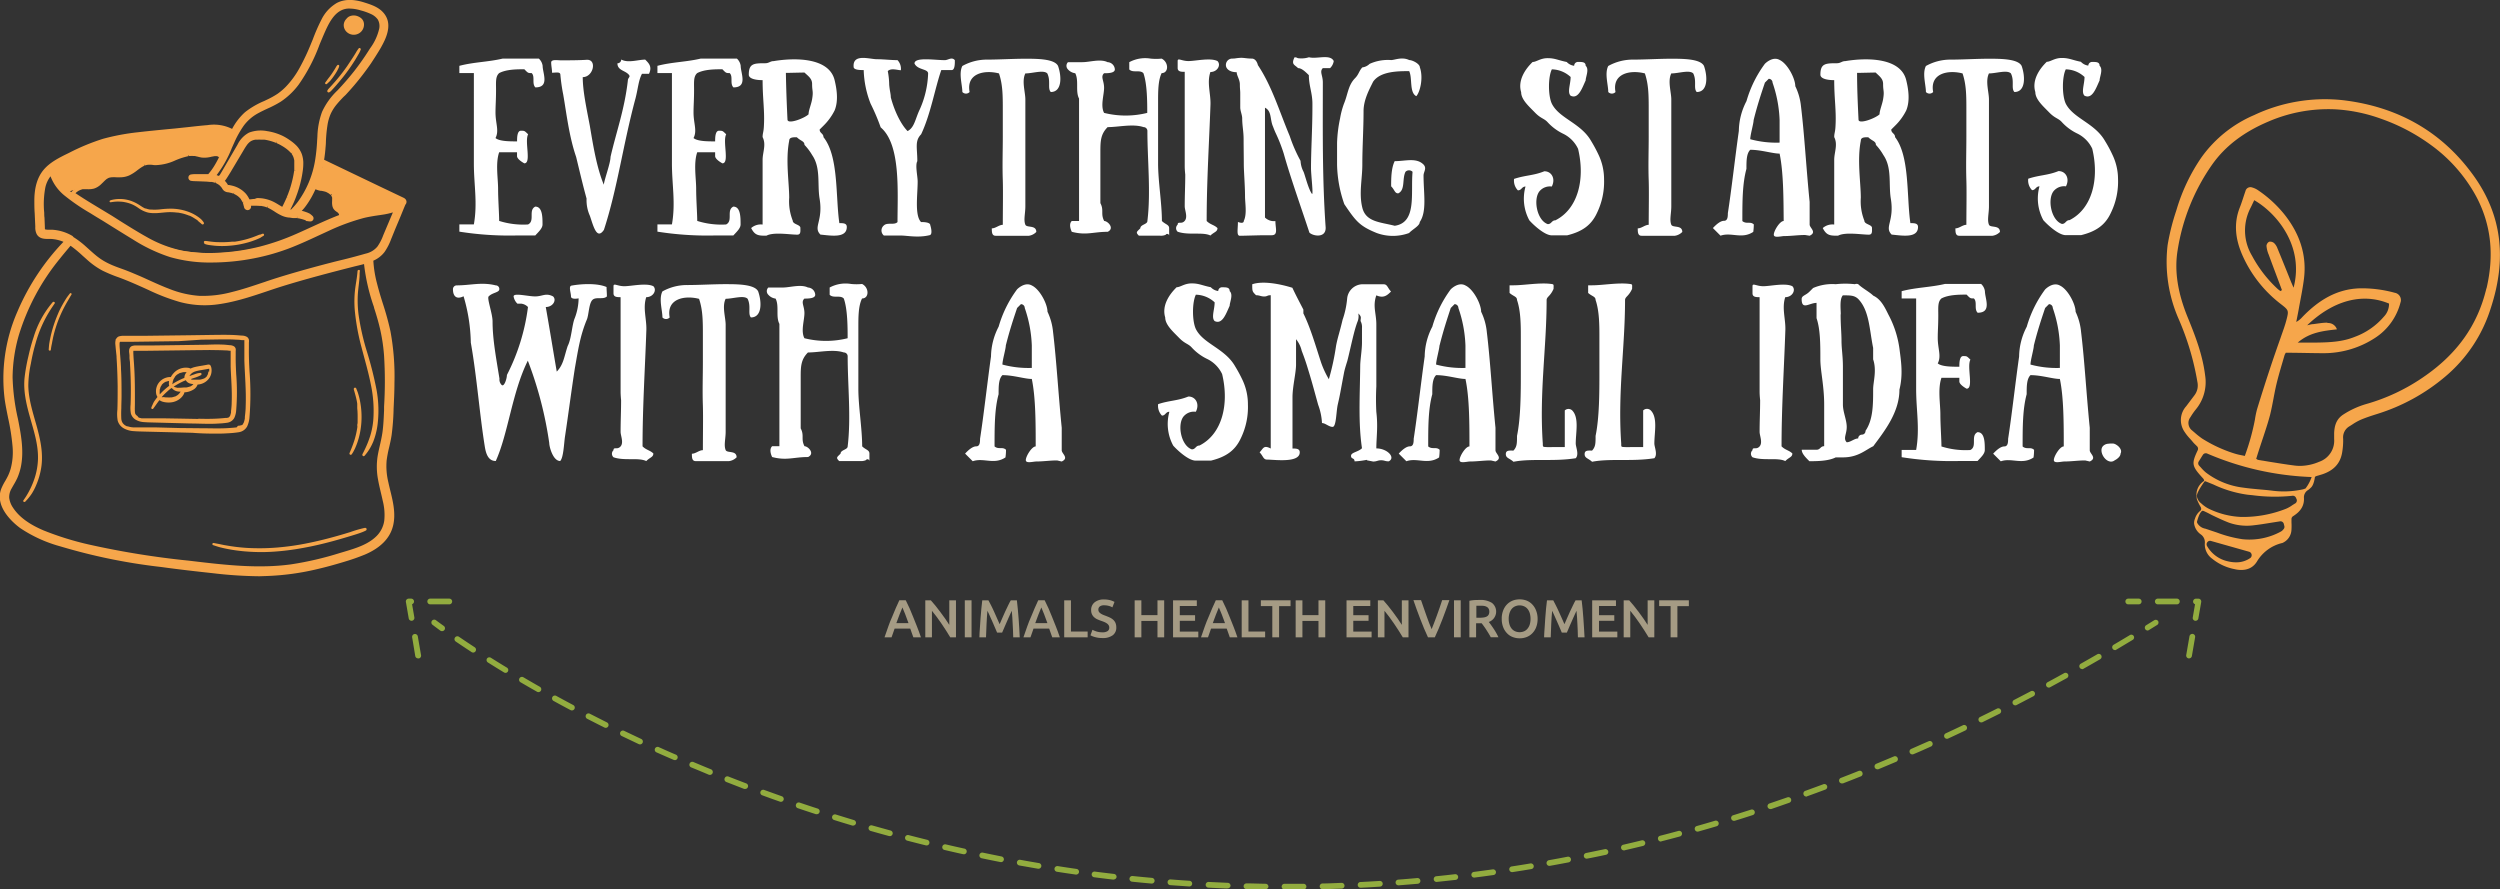 <svg id="Layer_1" data-name="Layer 1" xmlns="http://www.w3.org/2000/svg" viewBox="0 0 655.09 233.08"><rect x="0" y="0" width="655.09" height="233.08" fill="#333333" stroke="none"/><defs><style>.cls-1{fill:#f6a64b;}.cls-2{fill:#92ac3f;}.cls-3{fill:#fff;}.cls-4{fill:#a59b84;}</style></defs><title>ideas</title><path class="cls-1" d="M105.68,52.4l-.09-.06q-10.45-5-20.91-10a.73.73,0,0,0-.34-.08c.18-1,.31-2,.4-3,.18-2.15.18-4.33.55-6.46a13.17,13.17,0,0,1,.89-3.07,11.6,11.6,0,0,1,1.73-2.7c.72-.86,1.51-1.67,2.28-2.49s1.57-1.72,2.33-2.61c1.5-1.78,2.92-3.64,4.24-5.56.66-1,1.3-1.93,1.91-2.92a27.7,27.7,0,0,0,1.63-2.91c.9-2,1.47-4.41.15-6.34-1.17-1.7-3.22-2.42-5.12-3-2.24-.66-4.67-1-6.83.09a9.85,9.85,0,0,0-3.86,4.22,61.59,61.59,0,0,0-2.76,6.22,63,63,0,0,1-3,6.4,23.54,23.54,0,0,1-3.67,5A16.4,16.4,0,0,1,72.93,25a20.68,20.68,0,0,1-2.84,1.57,24.53,24.53,0,0,0-5.56,3.19A15.15,15.15,0,0,0,61.23,34c-.09.16-.18.32-.26.49-1.88-1.34-4.28-1.43-6.52-1.24-2.87.25-5.73.61-8.6.89-3.18.32-6.36.61-9.53,1a57.67,57.67,0,0,0-9.21,1.71,55.7,55.7,0,0,0-8.65,3.58c-2.34,1.14-4.85,2.29-6.58,4.31A11.54,11.54,0,0,0,9.5,52.32c0,1.44.06,2.89.13,4.33l.11,2.42a4.29,4.29,0,0,0,.34,2.07c.69,1.14,2.16.91,3.29,1a10.47,10.47,0,0,1,4.1,1.1A61.07,61.07,0,0,0,5,81.94a42.94,42.94,0,0,0-3.15,22.82c.6,4.06,1.75,8,2,12.15a17.89,17.89,0,0,1-.47,5.88,12.64,12.64,0,0,1-1.11,2.72,22.42,22.42,0,0,0-1.43,2.75c-1.44,3.82,1.93,7.59,4.79,9.69,3.08,2.26,6.78,3.56,10.39,4.71a150.6,150.6,0,0,0,26.35,5.39q6.78.88,13.56,1.63a103.44,103.44,0,0,0,13.85.76,67.78,67.78,0,0,0,13.6-1.87c2.19-.52,4.36-1.13,6.51-1.78,1.85-.57,3.71-1.14,5.49-1.89,3.27-1.39,6.27-3.63,7.13-7.26s-.48-7.55-1.26-11.18a17.93,17.93,0,0,1-.45-5.79c.26-2.25,1-4.41,1.31-6.65a66.59,66.59,0,0,0,.52-6.78c.1-2.29.2-4.59.22-6.89a64.09,64.09,0,0,0-1-13.48c-.87-4.3-2.49-8.39-3.54-12.64a29.42,29.42,0,0,1-.94-6.11.31.31,0,0,0,0-.1,7.11,7.11,0,0,0,3-2.24,16.28,16.28,0,0,0,1.85-3.71c.62-1.51,1.22-3,1.84-4.54s1.14-2.77,1.72-4.15l0,0A.59.59,0,0,0,105.68,52.4ZM90.49,56.52h0v0Zm-3.1-5.16Zm-1.6-1.46c.1,0,0,0,0,0Zm-1.22-6.09h0a.64.64,0,0,0-.52.09c0-.1,0-.21.07-.31ZM63.48,32.64a12.28,12.28,0,0,1,4.15-3.53c1.87-1,3.9-1.74,5.68-2.9a18.77,18.77,0,0,0,4.56-4.33c2.76-3.6,4.34-7.88,6.09-12,1.38-3.27,3.16-7.95,7.33-8.12a10.8,10.8,0,0,1,3.42.52,15,15,0,0,1,2.74,1,4.74,4.74,0,0,1,2,1.61,3.86,3.86,0,0,1,.5,2.64c-.3,2.15-1.63,4.09-2.77,5.88s-2.5,3.75-3.89,5.53-2.9,3.5-4.46,5.15a18,18,0,0,0-3.94,5.42,20.37,20.37,0,0,0-1.19,6.28,55.66,55.66,0,0,1-.6,6.31,26,26,0,0,1-4.63,11.11,18.68,18.68,0,0,1-1.9,2.17l-.06.07h-.21l-.45,0h-.14l-.24,0-.15,0a23.11,23.11,0,0,0,1.91-4A28.76,28.76,0,0,0,78.45,47c.16-.72.29-1.44.39-2.17A12.58,12.58,0,0,0,79,42.65a6.68,6.68,0,0,0-.38-2.13,5.61,5.61,0,0,0-1.23-2,10.39,10.39,0,0,0-1.65-1.39,15.84,15.84,0,0,0-1.77-1,14,14,0,0,0-4.07-1.28,8.24,8.24,0,0,0-4.46.31,6.55,6.55,0,0,0-2.77,2.93q-1.2,2.05-2.39,4.12l-1.23,2.13-.58,1-.26.44a1.74,1.74,0,0,1-.11.18.61.61,0,0,1-.07.1l-.06.08a3.07,3.07,0,0,1-.25.26l0,0-.09.06-.06,0-.07,0-.13.07a6.43,6.43,0,0,0-1.49-.46c2.38-2.52,3.65-5.83,5.07-8.94A26.2,26.2,0,0,1,63.48,32.64Zm1.26,4.47c.11-.12.22-.24.34-.35l.15-.13.08-.06,0,0a2.8,2.8,0,0,1,.41-.25l.22-.11h0l.13,0a4.44,4.44,0,0,1,.52-.15l.26-.05H67a4.89,4.89,0,0,1,.54,0,9.74,9.74,0,0,1,1.08,0l.48,0,.21,0h0l.17,0c.34,0,.67.12,1,.19a13.84,13.84,0,0,1,1.92.61l.25.09h0l.1,0,.48.22c.31.15.61.31.91.48s.57.35.85.54l.39.28.1.08h0l.21.16a7.73,7.73,0,0,1,.73.67l.32.36s.07.06.08.1l0-.06,0,.07.16.23a4.41,4.41,0,0,1,.25.43l.09.19h0l.06.16a5.5,5.5,0,0,1,.24,1s0,0,0,.06v0l0,.26c0,.18,0,.35,0,.53,0,.34,0,.68,0,1,0,.17,0,.33,0,.49l0,.27h0s0,.1,0,.15l-.18,1.08a29.64,29.64,0,0,1-1.08,4.14c-.12.36-.24.71-.37,1.05-.07.16-.13.32-.19.48l-.09.22,0,.13s-.09.22,0,.06c-.26.66-.58,1.31-.9,1.95l-.48,1a.49.49,0,0,0,0,.11l-.13-.06c-.24-.12-.47-.25-.7-.38L72,53.6a8.92,8.92,0,0,0-3.25-1.12,10.1,10.1,0,0,0-2-.08,8.94,8.94,0,0,0-1,.11l-.68.12-.12-.31a5.3,5.3,0,0,0-1-1.48A6.56,6.56,0,0,0,60.77,49c-.29-.08-.58-.13-.87-.18l-.21,0-.08,0h0l0,0v0l-.07-.12a4.33,4.33,0,0,0-1.07-1.3l-.07,0a3.63,3.63,0,0,0,.9-1.08c.41-.67.81-1.34,1.21-2q1.23-2,2.44-4.1c.37-.62.72-1.24,1.11-1.85l.26-.39a2.14,2.14,0,0,1,.13-.19l.07-.1s.11-.17,0,0A2.37,2.37,0,0,1,64.74,37.11Zm-6.12,2.53-.12.28-.15-.14Zm-15.9,1.72c-.27.06-.53.12-.8.16l-.1,0h0l-.24,0-.54,0c-.38,0-.77,0-1.15-.07C40.8,41.42,41.76,41.39,42.72,41.36ZM25,47.37l-.18.13-.39.22h0l-.1,0-.31.08a5.1,5.1,0,0,1-1,.07A8,8,0,0,0,25,47.37Zm-4.73,2.29a4,4,0,0,1,.87-.4l.47-.14.24,0,.12,0H22a12,12,0,0,0,2.47-.17,4.25,4.25,0,0,0,1.66-1c.46-.42.87-.89,1.36-1.28l0,0,.05,0,.18-.12a2.86,2.86,0,0,1,.42-.24,3.17,3.17,0,0,1,.43-.13,2.39,2.39,0,0,1,.48-.08c.78-.07,1.56,0,2.34,0a5.3,5.3,0,0,0,2.22-.47,27.37,27.37,0,0,0,3.15-2.1,6.16,6.16,0,0,1,.8-.43h0l.1,0,.21-.07.45-.11a12.79,12.79,0,0,1,2.47.06c2.84,0,5.26-1.66,8-2.27l.47-.09.15,0,.26,0a5.46,5.46,0,0,1,1,0l.2,0,.17,0a5.45,5.45,0,0,1,.58.14c.4.1.8.23,1.21.29a7.31,7.31,0,0,0,2.67-.27l.29-.06.15,0,.09,0h.76a3,3,0,0,1,.43.12l.11.05.11.07,0,0,0,0,.08.07.07.08,0,0a.64.64,0,0,0,.2.2,25.39,25.39,0,0,1-1.48,2.71,14.8,14.8,0,0,1-1.55,2.06.47.47,0,0,0-.1.16h0a21.68,21.68,0,0,0-2.28,0H51.36a7.38,7.38,0,0,0-1.24.08.36.36,0,0,0,0,.68,6.32,6.32,0,0,0,1.06.09l1,0c.67,0,1.33,0,2,.08.32,0,.65,0,1,.08h0l.13,0,.22,0,.5.11.39.11.16.06.12.05h0a4.68,4.68,0,0,1,.7.37l.15.1.08.06,0,0a2.26,2.26,0,0,1,.28.25,3,3,0,0,1,.24.26l0,0,0,.06.13.2a2.53,2.53,0,0,0,.53.73,2,2,0,0,0,.92.29,5.72,5.72,0,0,1,.84.2l.39.12.21.08,0,0,.08,0a5.57,5.57,0,0,1,.76.41l.36.24,0,0,.06,0,.16.14a7,7,0,0,1,.65.68h0l.08.1c0,.06.09.13.14.2s.16.26.23.39l.1.21,0,.09v0h0a3.12,3.12,0,0,1,.15.43c.09.3.14.61.23.91a.44.44,0,0,0,.84,0,2.33,2.33,0,0,0,0-.79c.15,0,.29,0,.44,0l.87-.05a13.81,13.81,0,0,1,1.7.07l.2,0h0l.09,0,.44.08q.42.09.81.21l.39.14.1,0h0l.18.08c.25.12.48.24.71.37.91.53,1.75,1.17,2.7,1.62a6,6,0,0,0,1.73.5c.62.08,1.25.07,1.87.13l.23,0,.09,0h0l.48.08c.32.07.64.14,1,.23l.93.3.24.08.09,0,.16,0h0l.23,0,.27.05a.36.36,0,0,0,.37-.15.35.35,0,0,0,0-.4,2.59,2.59,0,0,0-.35-.31l-.07-.06,0,0a1.17,1.17,0,0,0-.26-.17,6,6,0,0,0-.9-.39,10.13,10.13,0,0,0-1.73-.41l-.14,0a18,18,0,0,0,1.46-1.67,22.21,22.21,0,0,0,1.7-2.59,26.38,26.38,0,0,0,1.19-2.45,2.1,2.1,0,0,0,.41.24,6,6,0,0,0,1.26.39,12,12,0,0,1,1.32.3l.31.11.06,0s.15.06.2.09a3.76,3.76,0,0,1,.61.36l0,0h0l.12.11a1.88,1.88,0,0,1,.25.24l.1.12,0,0,.18.29.07.14,0,.06.09.28,0,.15v0s0,0,0,0h0v0h0c0,.1,0,.21,0,.31a8.46,8.46,0,0,0-.06,1.33,2.07,2.07,0,0,0,.25.81,2.18,2.18,0,0,0,.61.6l.3.21,0,0,0,0,.13.12.12.13,0,0h0a2.8,2.8,0,0,1,.2.32l0,.07s0,0,0,.06h0a.36.36,0,0,0,0,.09c0,.11.07.23.09.34s0,0,0,.08h0a1.64,1.64,0,0,0,0,.22,1.06,1.06,0,0,0,0,.19c-.67.25-1.33.52-2,.8-3.08,1.29-6.07,2.75-9.13,4.09a60.81,60.81,0,0,1-9.61,3.36,54.8,54.8,0,0,1-10.42,1.59,43.11,43.11,0,0,1-10.52-.57,32.52,32.52,0,0,1-9.58-3.63c-3.1-1.73-6.09-3.67-9.11-5.53s-6-3.57-8.91-5.49c-.4-.27-.81-.55-1.2-.84A5,5,0,0,1,20.24,49.66Zm-4.78-2.48a9.31,9.31,0,0,1-.78-1.42,5.24,5.24,0,0,1-.33-.94A14.92,14.92,0,0,0,15.46,47.18ZM98.55,80.46c.64,2,1.26,4.06,1.72,6.14a48.64,48.64,0,0,1,.94,6.59,108.44,108.44,0,0,1,0,13.37c-.09,2.23-.16,4.47-.45,6.69s-.95,4.29-1.29,6.47a17.83,17.83,0,0,0,.13,5.92c.33,1.88.84,3.71,1.24,5.58a15.27,15.27,0,0,1,.39,5.3A7.69,7.69,0,0,1,99,140.93c-2.55,2.48-6.34,3.45-9.65,4.45a87.19,87.19,0,0,1-12.93,3c-9,1.28-18.09.08-27.06-1a223.81,223.81,0,0,1-26-4.21,79.71,79.71,0,0,1-11.91-3.7c-3.21-1.33-6.4-3.21-8.34-6.18a6.42,6.42,0,0,1-1.12-2.85,4.86,4.86,0,0,1,.72-2.74c.48-.88,1-1.72,1.42-2.64A14.39,14.39,0,0,0,5,122.36c.83-3.9.15-7.94-.6-11.8A60,60,0,0,1,2.8,98.86,41.21,41.21,0,0,1,4.45,87.71,59.46,59.46,0,0,1,15.29,67.47c1-1.27,2-2.52,3.1-3.73a50.17,50.17,0,0,1,5.29,4.38,18.24,18.24,0,0,0,3.4,2.32,34.93,34.93,0,0,0,4.09,1.71c2.72,1,5.34,2.18,8,3.38a53.29,53.29,0,0,0,8.1,3.11,24.62,24.62,0,0,0,8.88.72c6.22-.62,12.08-3.08,18-4.92,6.15-1.91,12.38-3.52,18.61-5.11,1-.27,2.11-.5,3.15-.81A49,49,0,0,0,98.55,80.46Zm2.41-19A15.19,15.19,0,0,1,99.18,65,6.14,6.14,0,0,1,96,67c-2.88.89-5.84,1.52-8.75,2.28s-6,1.58-9,2.44-5.89,1.76-8.81,2.74-5.67,1.92-8.57,2.63a29.94,29.94,0,0,1-8.73,1,26.89,26.89,0,0,1-8.09-1.9c-2.61-1-5.12-2.22-7.68-3.35-1.28-.56-2.58-1.1-3.9-1.59s-2.67-1-4-1.54a16.78,16.78,0,0,1-3.48-2.14c-1-.8-1.92-1.67-2.87-2.51a22.08,22.08,0,0,0-3.26-2.48.51.51,0,0,0-.32-.19,11.69,11.69,0,0,0-3.14-1.27,13.34,13.34,0,0,0-2.09-.31,9.53,9.53,0,0,1-1.69-.08c-.6-.15-.52-.7-.54-1.22l-.09-2.32c-.11-2.68-.4-5.48.24-8.11a7.81,7.81,0,0,1,1.65-3.32l.42-.44A10.88,10.88,0,0,0,17.24,51a69.59,69.59,0,0,0,8.2,5.47c3.18,2,6.35,4,9.56,5.94A41.59,41.59,0,0,0,44.57,67a37.6,37.6,0,0,0,10.76,1.41,56.93,56.93,0,0,0,10.82-1,55.93,55.93,0,0,0,10.21-3c3.17-1.27,6.24-2.78,9.35-4.18a54.46,54.46,0,0,1,9.46-3.47,47.37,47.37,0,0,1,4.71-.83,13.92,13.92,0,0,0,3.88-1C102.83,57,101.89,59.22,101,61.43Zm3-8.25a.61.61,0,0,0,.05-.12l.09,0Z"/><path class="cls-1" d="M68,151a111,111,0,0,1-12.14-.79c-4.49-.49-9.06-1-13.57-1.63a151.19,151.19,0,0,1-26.44-5.4,35.75,35.75,0,0,1-10.54-4.79c-1.62-1.19-6.78-5.45-5-10.27a14.32,14.32,0,0,1,1.09-2.14c.12-.22.25-.44.37-.67a11.62,11.62,0,0,0,1.06-2.61,16.84,16.84,0,0,0,.46-5.72,58,58,0,0,0-1.16-7.43c-.31-1.53-.63-3.11-.87-4.68A43.65,43.65,0,0,1,4.52,81.75,60.94,60.94,0,0,1,16.63,63.37a9.81,9.81,0,0,0-3.29-.76h-.59c-1.06,0-2.38,0-3.1-1.2a3.82,3.82,0,0,1-.4-2l-.16-3.53C9,54.73,9,53.51,9,52.31c.05-3.41.87-6,2.5-7.9s4.06-3.12,6.34-4.23l.4-.2A56.1,56.1,0,0,1,27,36.37a58.94,58.94,0,0,1,9.29-1.73c2.46-.29,5-.53,7.4-.77l2.14-.2,3.49-.37c1.71-.19,3.41-.38,5.12-.52a10.66,10.66,0,0,1,6.38,1v0A15.85,15.85,0,0,1,64.2,29.4a21.39,21.39,0,0,1,5-2.92l.71-.34a21.68,21.68,0,0,0,2.77-1.53,15.72,15.72,0,0,0,2.22-1.88,22.92,22.92,0,0,0,3.59-4.92,57.22,57.22,0,0,0,3-6.34l.49-1.19A48,48,0,0,1,84.2,5.2,10.31,10.31,0,0,1,88.27.77C90.71-.49,93.4,0,95.47.65S99.59,2,100.86,3.83s1.15,4.09-.11,6.83a28.47,28.47,0,0,1-1.65,3c-.61,1-1.26,2-1.92,3-1.33,1.92-2.77,3.81-4.28,5.59-.76.9-1.55,1.78-2.34,2.63L90,25.4c-.57.6-1.16,1.22-1.69,1.86a11.29,11.29,0,0,0-1.66,2.59,12.13,12.13,0,0,0-.84,2.95,36.54,36.54,0,0,0-.41,4.31c0,.7-.09,1.4-.14,2.1-.08.89-.19,1.78-.33,2.65l14.6,7,6.3,3a.78.78,0,0,1,.15.1,1.14,1.14,0,0,1,.53.79,1.08,1.08,0,0,1-.29.88c-.44,1.05-.87,2.11-1.3,3.16l-.38.91-1,2.38-.87,2.15-.16.38a14.91,14.91,0,0,1-1.76,3.44,7.38,7.38,0,0,1-2.92,2.26,29.54,29.54,0,0,0,.91,5.77c.45,1.81,1,3.64,1.56,5.4a74.55,74.55,0,0,1,2,7.26,64.58,64.58,0,0,1,1.06,13.59c0,2.37-.13,4.71-.23,6.91v.29a63.49,63.49,0,0,1-.52,6.54c-.15,1-.39,2.06-.62,3.06a30.62,30.62,0,0,0-.68,3.56,17.74,17.74,0,0,0,.44,5.63c.15.71.33,1.43.5,2.15.74,3,1.5,6.14.76,9.25-.78,3.29-3.28,5.85-7.42,7.61A57.25,57.25,0,0,1,90,147.27c-2.35.71-4.49,1.3-6.54,1.78a66.88,66.88,0,0,1-13.7,1.89ZM56.12,33.69c-.57,0-1.11,0-1.62.08-1.7.15-3.4.33-5.1.52-1.17.13-2.33.26-3.5.37l-2.15.21c-2.42.23-4.92.48-7.37.77a56.25,56.25,0,0,0-9.13,1.69,54.71,54.71,0,0,0-8.57,3.55l-.4.19c-2.19,1.07-4.45,2.17-6,4s-2.21,4-2.26,7.26c0,1.18,0,2.38.09,3.54l.16,3.56a3,3,0,0,0,.26,1.46c.39.65,1.15.71,2.25.72h.64a10.72,10.72,0,0,1,4.3,1.16l.6.3-.47.49A60.18,60.18,0,0,0,5.45,82.13a42.51,42.51,0,0,0-3.13,22.55c.23,1.55.55,3.12.86,4.64a58.37,58.37,0,0,1,1.18,7.56,18.32,18.32,0,0,1-.49,6.05,13.34,13.34,0,0,1-1.15,2.83l-.39.67a15,15,0,0,0-1,2c-1.57,4.16,3.14,8,4.62,9.11,3.06,2.25,6.74,3.53,10.24,4.65a151.42,151.42,0,0,0,26.27,5.36c4.51.59,9.06,1.14,13.55,1.63a103.61,103.61,0,0,0,13.77.76,65.61,65.61,0,0,0,13.5-1.86c2-.48,4.15-1.06,6.48-1.77a56,56,0,0,0,5.45-1.87c3.83-1.63,6.14-3.95,6.84-6.92s-.05-5.88-.76-8.78c-.18-.73-.35-1.46-.51-2.18a18.71,18.71,0,0,1-.45-6,31.87,31.87,0,0,1,.7-3.68c.22-1,.46-2,.61-3a63.45,63.45,0,0,0,.5-6.44v-.29c.1-2.19.2-4.52.23-6.88a63.84,63.84,0,0,0-1-13.37,74.24,74.24,0,0,0-2-7.17c-.55-1.77-1.12-3.61-1.58-5.45a30.33,30.33,0,0,1-1-6.21l-.06-.39.36-.19A6.53,6.53,0,0,0,100,65.48a14.57,14.57,0,0,0,1.64-3.22l.15-.38.87-2.15c.32-.79.64-1.59,1-2.39l.37-.9c.45-1.08.89-2.17,1.34-3.25l.19-.27a.18.18,0,0,0-.07-.09l-.06,0-6.29-3q-7.31-3.52-14.62-7l-.11,0h-.6l.1-.59c.17-1,.31-2,.39-3,.06-.69.1-1.39.14-2.08a37.46,37.46,0,0,1,.42-4.43,13.71,13.71,0,0,1,.92-3.18,12,12,0,0,1,1.8-2.82c.56-.66,1.16-1.3,1.74-1.91l.57-.6c.78-.84,1.56-1.71,2.3-2.59A68.24,68.24,0,0,0,96.35,16c.66-1,1.3-1.93,1.9-2.9a27.39,27.39,0,0,0,1.6-2.86C101,7.81,101,5.84,100,4.39S97,2.13,95.19,1.61s-4.34-1-6.46,0a9.31,9.31,0,0,0-3.65,4,49.16,49.16,0,0,0-2.25,5l-.49,1.2a58.29,58.29,0,0,1-3,6.45,23.39,23.39,0,0,1-3.75,5.13,15.44,15.44,0,0,1-2.37,2A21.55,21.55,0,0,1,70.31,27l-.72.34a20.37,20.37,0,0,0-4.73,2.78,14.56,14.56,0,0,0-3.19,4.1l-.26.48-.26.51-.47-.34A7.73,7.73,0,0,0,56.12,33.69Zm49.24,19.1ZM68,149.43A146.94,146.94,0,0,1,50.53,148l-1.27-.15a222.67,222.67,0,0,1-26.08-4.22,80.18,80.18,0,0,1-12-3.71c-4.07-1.7-6.87-3.79-8.56-6.38a6.71,6.71,0,0,1-1.2-3.07,5.38,5.38,0,0,1,.78-3l.48-.85a18.55,18.55,0,0,0,.92-1.76,14,14,0,0,0,.85-2.62c.8-3.75.17-7.63-.6-11.6L3.72,110A57.34,57.34,0,0,1,2.3,98.85,41.82,41.82,0,0,1,4,87.57,59.47,59.47,0,0,1,14.9,67.16c.89-1.12,2-2.45,3.12-3.75l.28-.32.36.23a26.31,26.31,0,0,1,3.71,3c.54.49,1.08,1,1.63,1.44A18.38,18.38,0,0,0,27.3,70a36.81,36.81,0,0,0,4,1.68c2.66,1,5.2,2.11,8,3.39a51.59,51.59,0,0,0,8,3.09,24,24,0,0,0,8.7.7c4.63-.46,9.14-2,13.51-3.46,1.46-.49,2.93-1,4.39-1.44C80.24,72,86.52,70.4,92.6,68.84l1.1-.27c.68-.16,1.37-.33,2-.53l.61-.18,0,.64A48.45,48.45,0,0,0,99,80.2l0,.11c.68,2.17,1.27,4.13,1.72,6.18a47,47,0,0,1,1,6.66,109.62,109.62,0,0,1,0,13.44l0,.93c-.08,1.9-.16,3.87-.41,5.79-.16,1.19-.43,2.37-.69,3.51-.22,1-.45,2-.61,3a17.28,17.28,0,0,0,.13,5.76c.2,1.11.46,2.23.72,3.32.18.75.36,1.49.52,2.25a15.62,15.62,0,0,1,.39,5.47,8.1,8.1,0,0,1-2.39,4.69c-2.42,2.36-5.9,3.4-9,4.32l-.87.26a86.63,86.63,0,0,1-13,3A59.59,59.59,0,0,1,68,149.43Zm-49.54-85c-1,1.19-2,2.37-2.8,3.39A58.63,58.63,0,0,0,4.93,87.85a41,41,0,0,0-1.63,11,55.17,55.17,0,0,0,1.4,10.9l.14.71c.79,4.07,1.44,8.06.6,12a15.32,15.32,0,0,1-.91,2.81,19.3,19.3,0,0,1-1,1.86c-.15.27-.31.54-.46.82a4.49,4.49,0,0,0-.66,2.46,5.79,5.79,0,0,0,1,2.62c1.57,2.41,4.23,4.37,8.11,6a78.34,78.34,0,0,0,11.84,3.67,221.7,221.7,0,0,0,26,4.2l1.27.15c8.42,1,17.13,2,25.65.83a85.36,85.36,0,0,0,12.86-3l.89-.26c3.11-.93,6.32-1.89,8.56-4.07a7.12,7.12,0,0,0,2.1-4.12,14.76,14.76,0,0,0-.38-5.13q-.24-1.11-.51-2.22c-.26-1.1-.53-2.23-.73-3.37a18.18,18.18,0,0,1-.13-6.09c.16-1,.39-2,.62-3s.51-2.27.67-3.42c.25-1.88.33-3.82.41-5.7l0-.94a107.67,107.67,0,0,0,0-13.32,46.35,46.35,0,0,0-.93-6.51c-.44-2-1-3.95-1.7-6.1l0-.12a51.35,51.35,0,0,1-2.62-11.32c-.49.14-1,.26-1.49.38l-1.08.26C86.79,71.37,80.51,73,74.27,74.92c-1.46.45-2.91.94-4.37,1.43-4.42,1.49-9,3-13.73,3.51a25.12,25.12,0,0,1-9.06-.73A53,53,0,0,1,38.94,76c-2.79-1.27-5.32-2.4-7.94-3.36a37.74,37.74,0,0,1-4.15-1.73,20.07,20.07,0,0,1-3.49-2.38c-.56-.48-1.11-1-1.66-1.47A30.43,30.43,0,0,0,18.48,64.39ZM53.39,78.55q-.63,0-1.26,0a27,27,0,0,1-8.24-1.94c-1.82-.69-3.61-1.5-5.35-2.29l-2.35-1.06c-1.41-.62-2.68-1.14-3.87-1.58l-.82-.3c-1.05-.38-2.14-.78-3.18-1.26a16.76,16.76,0,0,1-3.58-2.2c-.73-.59-1.43-1.22-2.11-1.83l-.78-.7a22.92,22.92,0,0,0-3.19-2.43l-.3-.18a11.17,11.17,0,0,0-3-1.21,11.34,11.34,0,0,0-2-.3c-.18,0-.36,0-.55,0a4.72,4.72,0,0,1-1.23-.1c-.89-.22-.91-1-.91-1.48l-.1-2.52-.06-1.27a23.72,23.72,0,0,1,.32-7,8.38,8.38,0,0,1,1.75-3.53l.45-.47.64-.64.2.89a10.33,10.33,0,0,0,3.71,5.48A50.55,50.55,0,0,0,24,55l1.74,1.07,1.67,1C30,58.72,32.61,60.39,35.26,62a41.57,41.57,0,0,0,9.45,4.5,36.85,36.85,0,0,0,10.62,1.39h0a56.17,56.17,0,0,0,10.68-1,56.35,56.35,0,0,0,10.13-3C78.37,63,80.56,62,82.68,61l2.83-1.3a56.39,56.39,0,0,1,9.54-3.5,43.13,43.13,0,0,1,4.25-.76l.51-.08a13.58,13.58,0,0,0,3.74-1l1.17-.55-.5,1.19c-.46,1.11-.93,2.21-1.39,3.31l-1.41,3.34-.19.47a13.67,13.67,0,0,1-1.65,3.17,6.58,6.58,0,0,1-3.47,2.17c-1.91.59-3.9,1.08-5.82,1.55-1,.24-2,.48-3,.74-3.52.92-6.37,1.69-8.93,2.43-3,.85-5.9,1.76-8.79,2.73l-.66.22c-2.58.87-5.25,1.76-7.95,2.42A31.79,31.79,0,0,1,53.39,78.55ZM19.24,62.12a22.9,22.9,0,0,1,3.27,2.49l.79.71c.67.6,1.36,1.22,2.07,1.79a15.85,15.85,0,0,0,3.37,2.07c1,.47,2.07.86,3.1,1.23l.83.3c1.21.45,2.49,1,3.93,1.61.79.34,1.57.7,2.36,1.06,1.72.78,3.5,1.59,5.29,2.27a26.18,26.18,0,0,0,7.94,1.87,29.2,29.2,0,0,0,8.58-1c2.66-.65,5.31-1.54,7.87-2.4l.67-.22c2.89-1,5.86-1.89,8.82-2.74,2.58-.74,5.42-1.52,9-2.44,1-.26,2-.5,3-.74,1.9-.47,3.87-1,5.76-1.54a5.54,5.54,0,0,0,3-1.82,12.79,12.79,0,0,0,1.52-2.94l.2-.48,1.41-3.34.93-2.21a17.65,17.65,0,0,1-2.88.63l-.52.08c-1.37.2-2.78.41-4.15.74a55.66,55.66,0,0,0-9.37,3.44l-2.82,1.3c-2.13,1-4.33,2-6.55,2.89a56,56,0,0,1-10.31,3,58.53,58.53,0,0,1-10.91,1.06,37.64,37.64,0,0,1-10.9-1.43,42.44,42.44,0,0,1-9.69-4.6c-2.65-1.61-5.32-3.28-7.91-4.9l-1.66-1-1.73-1.07a52.5,52.5,0,0,1-6.52-4.45,11.88,11.88,0,0,1-3.79-5.14,7.39,7.39,0,0,0-1.35,2.88,23.37,23.37,0,0,0-.3,6.69c0,.43,0,.85.07,1.28l.1,2.54c0,.5,0,.51.15.53a3.43,3.43,0,0,0,1,.07c.21,0,.42,0,.62,0a11.79,11.79,0,0,1,5.39,1.6A1,1,0,0,1,19.24,62.12Zm36,5.21a39,39,0,0,1-7.51-.67A32.49,32.49,0,0,1,38,63c-2.35-1.3-4.66-2.75-6.9-4.14-.74-.47-1.48-.94-2.23-1.4-1-.63-2.05-1.25-3.08-1.86-1.93-1.17-3.93-2.37-5.85-3.64l-1.22-.84-.44-.33.36-.41A5.59,5.59,0,0,1,20,49.23h0a5.31,5.31,0,0,1,1-.45l.52-.14.26-.06.24,0c.33,0,.64,0,.94,0a4.84,4.84,0,0,0,1.45-.13,3.92,3.92,0,0,0,1.47-.92c.15-.14.3-.28.44-.43l-1,.74-.2.14a4.79,4.79,0,0,1-.45.25l-.16.06a2.42,2.42,0,0,1-.36.1,4.69,4.69,0,0,1-1.05.08h0l-.18-1a7.77,7.77,0,0,0,1.91-.5l4.51-2.06-1,.7.24-.07a4.18,4.18,0,0,1,.55-.09,12.18,12.18,0,0,1,1.48,0c.3,0,.61,0,.9,0a4.79,4.79,0,0,0,2-.42,10.28,10.28,0,0,0,1.89-1.22c.4-.3.79-.59,1.21-.85a6.36,6.36,0,0,1,.85-.47l.12,0,.28-.1a2.72,2.72,0,0,1,.51-.13,6,6,0,0,1,1.75,0c.27,0,.54.05.81.05a10.1,10.1,0,0,0,3.93-.89l-2,.5c-.27.06-.55.12-.83.16l-.42.05A9.5,9.5,0,0,1,40,42h-.17V41c.85-.09,1.71-.12,2.55-.15l4.07-.14A17.1,17.1,0,0,1,48.75,40l.49-.09.18,0,.28,0a6.4,6.4,0,0,1,1.07,0l.6.09.44.1.27.08c.3.08.59.16.89.21a6.21,6.21,0,0,0,2.25-.22l1-.17h.58l0,.34.11-.32h0v0l.3.09.18.06-.11.33.15-.31.15.08.3.2-.22.35h0l-.05.08.35-.35.16.19.38.24-.15.44a26.43,26.43,0,0,1-1.4,2.6,37.09,37.09,0,0,0,2.87-5.57c.2-.44.39-.88.59-1.31a26.15,26.15,0,0,1,2.62-4.7h0a12.8,12.8,0,0,1,4.31-3.67c.75-.41,1.53-.77,2.28-1.12A26.35,26.35,0,0,0,73,25.79a18,18,0,0,0,4.43-4.21c2.35-3.07,3.86-6.72,5.33-10.24.23-.56.46-1.12.7-1.67l.18-.44c1.38-3.29,3.28-7.81,7.59-8a11,11,0,0,1,3.57.54,15.78,15.78,0,0,1,2.83,1,5.27,5.27,0,0,1,2.16,1.79,4.39,4.39,0,0,1,.58,3,14.74,14.74,0,0,1-2.56,5.63l-.28.45c-1.24,1.95-2.56,3.83-3.93,5.57s-2.87,3.47-4.49,5.18a17.56,17.56,0,0,0-3.84,5.27,19.79,19.79,0,0,0-1.15,6.13l-.07,1.06a45.76,45.76,0,0,1-.54,5.3,26.27,26.27,0,0,1-4.73,11.32,17.24,17.24,0,0,1-1.94,2.23l-.16.21h-.49l-.47,0h-.11l-.32-.06-.84-.21.36-.58a22.45,22.45,0,0,0,1.88-3.94A29,29,0,0,0,78,46.92q.24-1.08.39-2.13a14.19,14.19,0,0,0,.16-1.92l-.29-.37a1.77,1.77,0,0,1,0,.23c0,.36,0,.72,0,1.07,0,.17,0,.34,0,.51l0,.27a.72.72,0,0,1,0,.13c-.06.4-.12.77-.19,1.13a30.39,30.39,0,0,1-1.09,4.22c-.12.36-.25.72-.39,1.07L76.1,52l0,.07c-.29.71-.62,1.39-.91,2l-.48.95-.17.57-.68-.29c-.24-.12-.48-.26-.72-.4l-.64-.37L71.74,54a9.3,9.3,0,0,0-1.1-.54l.1,0q.39.18.75.39c.35.2.69.42,1,.64a13,13,0,0,0,1.63,1,5.13,5.13,0,0,0,1.58.46c.34,0,.69.06,1,.08l.83,0,.37.05.52.08c.33.07.67.15,1,.24l.8.25.46.14-.13-.08a6.48,6.48,0,0,0-.83-.35,9.11,9.11,0,0,0-1.64-.39L77,55.92l.7-.72a20.13,20.13,0,0,0,1.42-1.63A21,21,0,0,0,80.78,51,25.31,25.31,0,0,0,82,48.64l.24-.57.51.36a3.37,3.37,0,0,0,.32.19,6,6,0,0,0,1.16.35l.21,0a9.33,9.33,0,0,1,1.16.28,2,2,0,0,1,.34.12l.38.17a5,5,0,0,1,.6.36l.21.18a3.57,3.57,0,0,1,.28.27l.17.22.17.25h0l.11.31h0l0,.1H88l.1.85h0l0,.19h0l0,.36a3.84,3.84,0,0,0,0,.75,1.47,1.47,0,0,0,.18.61,1.46,1.46,0,0,0,.47.45l.43.31.14.14.15.15.11.16a1.74,1.74,0,0,1,.19.31l0,.09a.47.47,0,0,0,0,.09l0,.12c0,.13.08.27.11.4l0,.36s0,.07,0,.1v-1l1.74.83-1.6.63h0l-.44.17c-.65.25-1.31.51-2,.79-1.77.74-3.54,1.55-5.25,2.34-1.29.59-2.57,1.18-3.87,1.75a61.44,61.44,0,0,1-9.69,3.38,54.77,54.77,0,0,1-10.51,1.61C57.29,67.3,56.24,67.33,55.23,67.33ZM19.78,50.62l.72.48c1.89,1.25,3.88,2.45,5.81,3.61l3.09,1.87L31.63,58c2.23,1.39,4.53,2.83,6.85,4.12a31.84,31.84,0,0,0,9.43,3.58,42.27,42.27,0,0,0,10.4.56,54.37,54.37,0,0,0,10.32-1.58,58.61,58.61,0,0,0,9.54-3.33c1.29-.56,2.57-1.15,3.85-1.74,1.72-.79,3.5-1.61,5.28-2.35q.81-.35,1.62-.66v-.09h.24l.09,0-.34,0a2.76,2.76,0,0,0-.08-.27v0h0l.39-.35-.42.22,0-.08a.19.19,0,0,0,0,.08h0a1.28,1.28,0,0,0-.15-.25l0,0-.09-.11-.11-.09-.34-.24a2.67,2.67,0,0,1-.75-.75,2.49,2.49,0,0,1-.31-1,4.46,4.46,0,0,1,0-1l0-.43a2.44,2.44,0,0,0,0-.27l0-.13a2,2,0,0,0-.07-.23l-.07-.13a1.58,1.58,0,0,0-.15-.24L87,50.8l-.42.27a2.08,2.08,0,0,0-.21-.21l-.09-.08a2.93,2.93,0,0,0-.45-.28h0l-.21-.11-.1-.06-.29-.1A9.6,9.6,0,0,0,84.19,50L84,50a6.17,6.17,0,0,1-1.33-.41c-.32.7-.65,1.36-1,2a22,22,0,0,1-1.73,2.65c-.27.35-.56.7-.87,1,.36.08.7.18,1,.29a6.74,6.74,0,0,1,1,.41,1.56,1.56,0,0,1,.35.24h0l.09.07a3.7,3.7,0,0,1,.41.37.83.83,0,0,1,.13,1,.84.84,0,0,1-.89.39l-.21,0-.3-.06-.25,0-.2-.07L80,57.69l-.76-.24c-.3-.08-.61-.16-.91-.22l-.47-.07,0-.52-.06.5-.22,0c-.26,0-.51,0-.77,0S76,57,75.6,57a6.09,6.09,0,0,1-1.87-.54,13.59,13.59,0,0,1-1.75-1c-.33-.21-.65-.42-1-.61a6.11,6.11,0,0,0-.67-.35l-.17-.08.07-.51-.18.46-.36-.12a6.53,6.53,0,0,0-.76-.2l-.42-.08-.3,0a14.44,14.44,0,0,0-1.62-.06l-.79,0a3,3,0,0,1,0,.42.94.94,0,0,1-.89.73,1,1,0,0,1-.92-.67c0-.17-.09-.35-.13-.52s-.06-.27-.1-.4-.08-.26-.13-.39l.41-.3-.45.21-.1-.18c-.06-.12-.13-.24-.2-.36l-.13-.18,0-.07h0a5.6,5.6,0,0,0-.59-.61l-.2-.17h0c-.13-.1-.24-.17-.35-.24a5.23,5.23,0,0,0-.7-.37l.08-.51-.18.47-.19-.08-.36-.12-.78-.18-.13,0a2,2,0,0,1-1-.37,2,2,0,0,1-.57-.72L58,49.08a1,1,0,0,0-.11-.17h0l-.05,0c-.06-.08-.13-.15-.2-.23l-.17-.16-.29-.21a4.77,4.77,0,0,0-.63-.34l.06-.51-.17.47-.15-.05-.36-.11-.46-.1-.33,0c-.33,0-.65-.06-1-.08l-1.67-.07-1.45-.05a6.15,6.15,0,0,1-1-.09.84.84,0,0,1-.65-.85.81.81,0,0,1,.66-.81,6.29,6.29,0,0,1,1.13-.09l1.71,0c.55,0,1.13,0,1.7,0a15.68,15.68,0,0,0,1.48-2c.43-.69.85-1.44,1.3-2.35l0,0,.06-.07s0-.11.08-.17l-.21.17L57.15,41l-.07,0a1.58,1.58,0,0,0-.31-.09h-.5l-.83.15a7,7,0,0,1-2.63.22,8.84,8.84,0,0,1-1-.23L51.55,41a4.28,4.28,0,0,0-.54-.12l-.13,0h0l-.19,0a5.41,5.41,0,0,0-.9,0l-.24,0-.22-.47.08.49L49,41a19.26,19.26,0,0,0-3,1,13.31,13.31,0,0,1-5.1,1.27c-.3,0-.6,0-.9-.06a5.58,5.58,0,0,0-1.47,0l-.39.1-.19.06-.27-.43.17.47a7.43,7.43,0,0,0-.73.4c-.39.25-.77.53-1.14.81a11.35,11.35,0,0,1-2.08,1.33,5.88,5.88,0,0,1-2.41.51c-.32,0-.64,0-.95,0a10.28,10.28,0,0,0-1.36,0l-.4.06-.35.11-.35.2-.16.1a10.17,10.17,0,0,0-.87.81l-.54.52a4.82,4.82,0,0,1-1.86,1.15,5.81,5.81,0,0,1-1.74.17c-.28,0-.56,0-.83,0l-.17,0-.21,0c-.15,0-.29.08-.43.12a4.2,4.2,0,0,0-.78.36h0A4.85,4.85,0,0,0,19.78,50.62ZM89.3,56.44v0l.1,0ZM76.08,54.9h.19a18,18,0,0,0,1.76-2A25.34,25.34,0,0,0,82.57,42a45.46,45.46,0,0,0,.53-5.18l.07-1.07a20.44,20.44,0,0,1,1.22-6.44,18.18,18.18,0,0,1,4-5.58c1.6-1.68,3.09-3.4,4.43-5.11a66.85,66.85,0,0,0,3.86-5.49l.28-.44a13.85,13.85,0,0,0,2.42-5.24A3.46,3.46,0,0,0,99,5.12a4.42,4.42,0,0,0-1.77-1.43,15.26,15.26,0,0,0-2.65-.95,10.82,10.82,0,0,0-3.26-.5C87.64,2.39,86,6.4,84.6,9.62l-.18.44c-.24.55-.47,1.1-.7,1.66a45.15,45.15,0,0,1-5.46,10.46,19.12,19.12,0,0,1-4.67,4.45,28.5,28.5,0,0,1-3.5,1.83c-.74.34-1.5.7-2.22,1.09a11.58,11.58,0,0,0-4,3.38h0a25.67,25.67,0,0,0-2.52,4.52c-.2.43-.39.87-.59,1.31a29.33,29.33,0,0,1-4,7.13l.56.2.09-.05.18-.19.44-.73L59.85,42l2.4-4.12a7,7,0,0,1,3-3.13A8.73,8.73,0,0,1,70,34.36a14.35,14.35,0,0,1,4.22,1.32A14.72,14.72,0,0,1,76,36.77a11.56,11.56,0,0,1,1.74,1.45,6.52,6.52,0,0,1,1.33,2.12,7.21,7.21,0,0,1,.41,2.3,14.73,14.73,0,0,1-.17,2.29c-.1.72-.23,1.46-.4,2.21a30.5,30.5,0,0,1-1.28,4.28A25.19,25.19,0,0,1,76.08,54.9Zm-8.74-3a11.52,11.52,0,0,1,1.45.09,9.61,9.61,0,0,1,3.44,1.19c.26.14.51.3.76.45l.62.37.35.19.31-.61c.27-.55.59-1.21.87-1.89v0l.23.09-.21-.16.33-.81c.13-.35.25-.69.37-1a30.19,30.19,0,0,0,1.06-4.08c.06-.35.12-.7.17-1.06l.52-.05-.5,0,0-.3c0-.16,0-.32,0-.48,0-.32,0-.65,0-1s0-.33,0-.5l0-.3a6.32,6.32,0,0,0-.23-.89l-.14-.31c-.07-.13-.14-.26-.22-.38l-.14-.21h0l.27-.25-.33.15c-.11-.09-.2-.2-.31-.31a8.32,8.32,0,0,0-.69-.63l-.3-.24-.38-.27c-.26-.18-.54-.35-.82-.51a9.09,9.09,0,0,0-.87-.47l-.46-.21.09-.51-.19.47-.24-.1a14.11,14.11,0,0,0-1.85-.58c-.32-.07-.64-.14-1-.19l-.32,0-.53,0a8.69,8.69,0,0,0-1,0,4.07,4.07,0,0,0-.5,0,2.24,2.24,0,0,0-.33.06,2.54,2.54,0,0,0-.45.13l-.29.13a2.56,2.56,0,0,0-.35.22l-.21.17c-.11.1-.21.2-.31.31l-.07.08a1.46,1.46,0,0,0-.16.19h0l-.25.35-.25.38c-.27.43-.53.88-.79,1.32l-.31.52q-1.22,2.05-2.44,4.1l-.24.41c-.33.53-.65,1.07-1,1.6a6.07,6.07,0,0,1-.58.81,5.34,5.34,0,0,1,.82,1.1H60c.34.06.64.12.95.2a7,7,0,0,1,3.4,2,6.16,6.16,0,0,1,1,1.56l.13,0,.16,0a9.82,9.82,0,0,1,1.09-.12Zm-3.45-.28,0,0,.15.22c.09.14.17.28.25.43a2.26,2.26,0,0,1,.11.22l.06.12a5.07,5.07,0,0,1,.17.51l.09.33-.05-.29-.14-.38-.12-.29a4.79,4.79,0,0,0-.59-1ZM68.54,53l-.05.46.15-.45Zm-4.76-1.5.06,0c-.09-.12-.18-.23-.28-.34a5.22,5.22,0,0,0-1.07-.89l.38.29-.06.08.06-.08.25.21A5.93,5.93,0,0,1,63.78,51.46Zm-2.3-1.68.14.06a7.14,7.14,0,0,1,.82.43h0v0a6.78,6.78,0,0,0-1.82-.79,7.73,7.73,0,0,0-.81-.16l-.25,0-.39-.19-.13-.17.42-.27-.48.17a3,3,0,0,0-.21-.35v0l.05.09.09.15a1.38,1.38,0,0,0,.32.43,1.28,1.28,0,0,0,.56.17l.14,0a7.32,7.32,0,0,1,.9.21l.41.13.22.09Zm-1.85-1.12,0,.1.06-.13Zm-1-.44.07.06a4.06,4.06,0,0,0-.61-.63l-.53-.41.31-.28-.08,0-.29-.43.16.48-.23.16-.27-.12L57,47a6.29,6.29,0,0,1,.59.32h0l.36.25h0l0,0a2.73,2.73,0,0,1,.31.27A3.91,3.91,0,0,1,58.6,48.22Zm-3.43-1.66h.16l-.16,0Zm-27.82-.3.28.21-.2-.27ZM68,35.19a5.71,5.71,0,0,0-2.31.43,6.22,6.22,0,0,0-2.54,2.73q-1.2,2-2.39,4.11l-2,3.54.08-.13c.33-.53.65-1.07,1-1.6l.24-.41c.82-1.36,1.63-2.73,2.44-4.09l.3-.52c.27-.45.53-.9.81-1.34l.27-.41.22-.3,0-.06a1.81,1.81,0,0,1,.25-.3l.11.07h.1l-.15-.13c.12-.13.24-.26.37-.38l.17-.14.1-.08a5.12,5.12,0,0,1,.5-.32l.24-.11h0l.17-.06a3.86,3.86,0,0,1,.58-.17l.29-.06h.12c.21,0,.41,0,.6,0a10.66,10.66,0,0,1,1.13,0l.5,0,.24,0,.18,0c.35,0,.69.12,1,.2a13.81,13.81,0,0,1,2,.62l.35.14.51.24a10.72,10.72,0,0,1,1,.5c.3.18.59.36.88.56l.41.29.33.26a7.65,7.65,0,0,1,.78.72c.12.12.24.25.35.38a1.32,1.32,0,0,1,.12.16c.07.09.11.16.15.22a4,4,0,0,1,.28.48l.19.43a6.36,6.36,0,0,1,.19.66l.41.9a5.73,5.73,0,0,0-.33-1.6A5.24,5.24,0,0,0,77,38.91a10.52,10.52,0,0,0-1.58-1.32,12.68,12.68,0,0,0-1.7-1,13.19,13.19,0,0,0-3.93-1.23A12.51,12.51,0,0,0,68,35.19ZM57.53,40.91h0l.1-.12ZM89.7,55.68Zm13-1.24.76-1.49,0,0,.16-.57,1.38.65-.84.6ZM15,47.46a10,10,0,0,1-.82-1.5,6,6,0,0,1-.35-1l1-.31a13.81,13.81,0,0,0,1.07,2.28ZM83.25,45l.48-2.15,1,.51-.37.93h0a.11.11,0,0,0-.1,0Zm-24.6-4.21-.51-.52a.57.57,0,0,0-.11-.11l-.66-.54.79-.31.22-.1,1.32-.77Z"/><path class="cls-1" d="M87.53,51.85v0s0,0,0,.05Z"/><path class="cls-1" d="M94.73,8.19a2.68,2.68,0,0,0,.64-2A2.16,2.16,0,0,0,94.87,5,2.66,2.66,0,0,0,94,4.37a2.85,2.85,0,0,0-2.25-.16,2.14,2.14,0,0,0-.89.62.48.48,0,0,0-.09.11,2.45,2.45,0,0,0-.7,1.56,2.47,2.47,0,0,0,.75,1.85A2.7,2.7,0,0,0,94.73,8.19ZM92.9,6.62h0Zm-.31.65Zm0-1,0,0h0l-.06,0Zm0,.31,0,0h0A.05.05,0,0,1,92.61,6.56Zm-.09-.23,0,0a.06.06,0,0,1,0,0Zm0,.13,0,0h0Zm-1.33,0v0Zm0,.33h0v0h0S91.2,6.8,91.19,6.75Z"/><path class="cls-1" d="M94,12.67a8.8,8.8,0,0,0-.76,1.15c-.23.38-.46.76-.7,1.13-.48.75-1,1.5-1.47,2.23a48.58,48.58,0,0,1-3.24,4.18l-1,1.12-.5.54-.27.29a2.4,2.4,0,0,0-.25.37.36.36,0,0,0,.5.49c.1-.07.21-.13.31-.21s.16-.16.24-.24l.47-.51c.3-.32.6-.66.89-1,.59-.68,1.16-1.37,1.72-2.07a48.8,48.8,0,0,0,3.13-4.45c.26-.44.52-.87.77-1.31a7.58,7.58,0,0,0,.69-1.4C94.61,12.69,94.19,12.43,94,12.67Z"/><path class="cls-1" d="M85.29,22a.27.27,0,0,0,.36,0,6.39,6.39,0,0,0,.54-.5c.08-.08.16-.12.24-.21a3.11,3.11,0,0,0,.23-.28,14,14,0,0,0,.87-1.16q.41-.57.75-1.17c.11-.2.22-.4.32-.61l.18-.37c0-.11.07-.23.1-.34a.29.29,0,0,0-.17-.35.3.3,0,0,0-.36.12c0,.06-.09.09-.12.14a1.4,1.4,0,0,0-.1.16c-.06.09-.11.18-.16.27s-.23.4-.36.59c-.24.39-.49.79-.76,1.17s-.52.72-.79,1.05l-.21.27c-.06.07-.08.14-.12.19a1.47,1.47,0,0,1-.1.13c-.13.19-.28.37-.41.56A.27.27,0,0,0,85.29,22Z"/><path class="cls-1" d="M29,53c.42-.06.83-.13,1.26-.16a9.14,9.14,0,0,1,1.28,0,6.9,6.9,0,0,1,1.22.15,8.71,8.71,0,0,1,1.24.33,8,8,0,0,1,1.13.48,11.59,11.59,0,0,1,1.12.69,7.53,7.53,0,0,0,2.45,1.19c1.79.41,3.6,0,5.39-.08a15.22,15.22,0,0,1,2.34.11h.08l.14,0,.3.05.58.11a11.42,11.42,0,0,1,1.11.3l.55.19.26.1.12.05h0l.09,0c.35.16.69.33,1,.52s.65.41,1,.63h0l0,0,.1.09L52,58c.14.12.29.25.45.37l.43.37a.35.35,0,0,0,.44,0,.33.33,0,0,0,.08-.42,4.59,4.59,0,0,0-.78-.94,10.16,10.16,0,0,0-1-.75,10.78,10.78,0,0,0-2.14-1.09,13.48,13.48,0,0,0-4.7-.86,24.07,24.07,0,0,0-2.55.15,13.41,13.41,0,0,1-2.76.07h-.24l-.35-.07a4.88,4.88,0,0,1-.65-.2l-.07,0-.05,0,0,0-.08,0-.32-.17c-.2-.11-.4-.22-.59-.35-.37-.24-.74-.49-1.13-.71a10,10,0,0,0-1.23-.6,9,9,0,0,0-5.22-.47,3.48,3.48,0,0,0-.63.18.29.29,0,0,0-.2.31A.27.27,0,0,0,29,53Z"/><path class="cls-1" d="M53.52,63.88a6,6,0,0,0,1.52.36c.53.07,1.07.14,1.61.18a22.47,22.47,0,0,0,3.07,0,24.52,24.52,0,0,0,6.12-1.16c.56-.19,1.12-.39,1.67-.63l.41-.18a2,2,0,0,0,.41-.21c.19-.15.48-.3.72-.45a.31.31,0,0,0,.12-.38.3.3,0,0,0-.35-.17c-.24.08-.48.19-.72.26l-.17,0a.59.59,0,0,0-.14.06h0l-.37.15c-.47.19-.94.37-1.42.54a24.56,24.56,0,0,1-2.94.81c-.49.1-1,.19-1.47.26l-.2,0h-.11l-.38,0-.77.07a25.33,25.33,0,0,1-3,.06c-.57,0-1.15-.06-1.71-.12l-.85-.11a4.89,4.89,0,0,0-.85-.08.3.3,0,0,0-.15.56Z"/><path class="cls-1" d="M56.61,113.62c1,0,2,0,3-.08a25.34,25.34,0,0,0,3-.29,3,3,0,0,0,2.15-1.5,6.86,6.86,0,0,0,.62-2.48,75.63,75.63,0,0,0,0-12c-.11-2-.19-4-.16-6,0-.51,0-1,0-1.53a2.57,2.57,0,0,0,0-.73,1.23,1.23,0,0,0-.51-.73,2.64,2.64,0,0,0-1.29-.34l-1.54-.12c-2-.12-4-.08-6.06-.06l-6.19.09L37.31,88l-3.07,0-1.56,0a4.23,4.23,0,0,0-1.55.16,1.33,1.33,0,0,0-.52.38,1,1,0,0,0-.17.25.36.36,0,0,0-.15.29v0l0,.08a3.34,3.34,0,0,0-.05,1.18q.13,1.51.3,3l0,.26.09,1.55q.16,3,.2,6.1c0,2,0,4.07-.07,6.11a10.29,10.29,0,0,0,.08,2.88,3.38,3.38,0,0,0,1.59,2,6.1,6.1,0,0,0,2.71.74c1,.08,2,.09,3,.12l6.2.15,6.12.16C52.51,113.58,54.56,113.63,56.61,113.62Zm6.62-2,0,0ZM31.68,89.31Zm-.13,0,0,0S31.54,89.33,31.55,89.33ZM47,112.16,41,112,38,112c-1,0-1.94,0-2.91,0a5.66,5.66,0,0,1-1.29-.19,2.46,2.46,0,0,1-.29-.09l-.12,0-.09,0a2.73,2.73,0,0,1-.48-.25l-.13-.08-.08-.06-.17-.15-.17-.18-.06-.08a.36.36,0,0,1-.07-.1,1.8,1.8,0,0,1-.23-.46,2.84,2.84,0,0,1-.12-.56,27.06,27.06,0,0,1,0-2.85c0-1,.05-2,.06-3,0-2.44,0-4.89-.15-7.33a.28.28,0,0,0,0-.09l0-.24c-.06-1.22-.14-2.43-.25-3.64,0-.7-.09-1.4-.12-2.1,0-.16,0-.32,0-.48a.66.66,0,0,0,0-.14h0l.07-.28.06-.09h0l0,0,0,0s.09,0,.11,0h.24l3,0,12-.16L52.9,89c2,0,4-.07,6-.07,1,0,2,0,3,.08q.73,0,1.47.12l.34,0h0a.8.8,0,0,1,.15,0l.17,0,0,0h0a1.41,1.41,0,0,1,0,.29l0,.73c0,.49,0,1,0,1.47,0,1,0,2,0,2.93.14,3.93.5,7.85.35,11.79,0,1-.11,2-.22,2.91a2,2,0,0,1,0,.26v0a.5.5,0,0,0,0,.12,5.78,5.78,0,0,1-.12.57,4.74,4.74,0,0,1-.15.5s0,0,0,0l-.06.1a2,2,0,0,1-.14.25l0,.07,0,0-.19.21,0,0-.07,0-.25.14-.1,0-.1,0a2,2,0,0,1-.33.09l-.29,0L62,112h-.11c-1,.11-2,.18-2.94.22-2,.08-4,0-6,0Z"/><path class="cls-1" d="M33.88,91.37h0C33.91,91.3,34,91.22,33.88,91.37Z"/><path class="cls-1" d="M59.6,110.76a2.51,2.51,0,0,0,1.79-1.25,5.46,5.46,0,0,0,.5-2,59.59,59.59,0,0,0,0-9.54c-.08-1.58-.15-3.16-.13-4.75,0-.4,0-.81,0-1.21a2.07,2.07,0,0,0,0-.61,1.05,1.05,0,0,0-.47-.66,2.24,2.24,0,0,0-1.08-.29L59,90.33c-1.6-.1-3.2-.07-4.8,0l-4.9.07-9.76.13-2.43,0-1.24,0a3.21,3.21,0,0,0-1.27.14,1.09,1.09,0,0,0-.46.33,1.17,1.17,0,0,0-.21.36l0,0-.06.17a2.81,2.81,0,0,0,0,1l.06.59c0,.09,0,.18,0,.27l0,.14c0-.06,0,0,0,0a1,1,0,0,0,0,.16c0,.4.08.81.13,1.22l0,.26.06,1.17c.09,1.61.14,3.22.16,4.84s0,3.22-.06,4.83a8.51,8.51,0,0,0,.07,2.31A2.77,2.77,0,0,0,35.59,110a4.84,4.84,0,0,0,2.2.61c.79.07,1.58.08,2.37.1l4.91.13,4.85.13c1.62,0,3.24.09,4.87.08.8,0,1.6,0,2.39-.07A19.44,19.44,0,0,0,59.6,110.76ZM34.07,95.35v0Zm26.55-3.57h0Zm0,0Zm0,0Zm-8.64,18-4.76-.09-4.75-.08-2.37,0c-.77,0-1.54,0-2.31,0l-.5,0h-.05l-.15,0h0l-.3-.07-.23-.07-.1,0-.05,0A2.64,2.64,0,0,1,36,109a.66.66,0,0,1-.17-.12h0a.34.34,0,0,1-.09-.08.93.93,0,0,1-.14-.14l0,0a.61.61,0,0,1-.07-.1l-.12-.21v0s0-.07,0-.11l-.06-.23,0-.14v0c-.05-.75,0-1.5,0-2.25s0-1.59,0-2.38c0-2.87-.06-5.74-.29-8.6-.05-.67-.09-1.34-.12-2a2.41,2.41,0,0,1,0-.38.28.28,0,0,1,0-.09c0-.06,0-.13,0-.19l0-.05h.22l2.36,0,9.49-.12,4.8-.06c1.57,0,3.14-.06,4.71,0q1.17,0,2.34.06.59,0,1.17.09l.26,0h0l.09,0h.06v.13c0,.2,0,.39,0,.58,0,.39,0,.78,0,1.16,0,.78,0,1.55,0,2.33.11,3.11.4,6.22.27,9.33,0,.77-.08,1.55-.17,2.31l0,.22c0-.22,0,0,0,.09s-.06.3-.1.44-.07.25-.11.38h0v0s0,0,0,0l0,0a1.28,1.28,0,0,1-.11.2l-.06.08a.8.8,0,0,1-.13.13l-.05.05h0s-.19.14-.24.13l.08,0-.09,0-.08,0-.26.06-.23,0h0c-.07,0-.06,0,0,0H59c-.77.09-1.55.14-2.33.18C55.08,109.78,53.51,109.76,51.93,109.72Z"/><path class="cls-1" d="M60.31,108.77l0-.06h0C60.29,108.77,60.29,108.79,60.31,108.77Z"/><path class="cls-1" d="M60,109.25s.08-.09,0,0Z"/><path class="cls-1" d="M55.17,95.8c-.25-.43-.76-.24-1.16-.17L53,95.81c-.65.11-1.31.21-2,.38a5.2,5.2,0,0,0-1.06.39,2.05,2.05,0,0,0-.83-.22,3.66,3.66,0,0,0-.81,0,4.27,4.27,0,0,0-2.83,1.45,4.4,4.4,0,0,0-.7,1,2,2,0,0,0-.49,0,3.64,3.64,0,0,0-.73.15,3.75,3.75,0,0,0-2.23,1.79,3.89,3.89,0,0,0-.45,1.66,4.07,4.07,0,0,0,.07.85,2.34,2.34,0,0,0,.33.76c-.32.4-.63.81-.91,1.24A5.44,5.44,0,0,0,40,106a8.41,8.41,0,0,0-.35.82.28.28,0,0,0,.17.34.3.3,0,0,0,.36-.12c.3-.4.56-.76.85-1.18.13-.19.28-.39.42-.58l.21-.28,0,0,0,0a1.83,1.83,0,0,1,.13-.16l0,0a.22.22,0,0,0,.11.1,3.41,3.41,0,0,1,.33.17,2.29,2.29,0,0,0,.46.17,4.73,4.73,0,0,0,.85.16,5.5,5.5,0,0,0,1.67-.06,4.46,4.46,0,0,0,2.42-1.34,3.7,3.7,0,0,0,.47-.65,1.36,1.36,0,0,0,.21-.58,5,5,0,0,0,2.63-.89,2.59,2.59,0,0,0,.84-1.15A4,4,0,0,0,54.89,99a3.61,3.61,0,0,0,.52-2.43A2.09,2.09,0,0,0,55.17,95.8Zm-.74.43,0,0h0S54.42,96.25,54.43,96.23ZM49.52,98Zm-2.89,0Zm-1.41,2.38a2.86,2.86,0,0,1,.05-.32c0-.13.07-.27.12-.4l0-.1v0a1,1,0,0,1,.07-.15,2.43,2.43,0,0,1,.2-.35,2.9,2.9,0,0,1,.19-.29l0-.06,0,0,.13-.15a4.1,4.1,0,0,1,.53-.49h0l.07,0,.15-.1a2.59,2.59,0,0,1,.33-.19.61.61,0,0,1,.14-.07l.05,0a.22.22,0,0,0,.08,0c.12,0,.25-.09.38-.12l.38-.08h.83a2.28,2.28,0,0,0-.61,1.51,19,19,0,0,0-2.6,1.28l-.62.39Zm-3.37,3v-.18a4,4,0,0,1,0-.69s0-.11,0-.16v-.1c0-.11,0-.22.08-.34a2.07,2.07,0,0,1,.1-.33l0-.07h0s0-.11.08-.16a2.14,2.14,0,0,1,.17-.3l.1-.14h0l0-.07a4.25,4.25,0,0,1,.48-.47l0,0h0l.14-.1.29-.17.14-.07.08,0h0l.31-.11.33-.07.08,0h.09a2.4,2.4,0,0,0-.07.6,2,2,0,0,0,.09.65A17.32,17.32,0,0,0,41.85,103.36Zm5.28-.47-.08.11h0l0,0v0a3.42,3.42,0,0,1-.42.43l-.1.08,0,0-.27.17-.25.14-.12.06-.07,0,0,0-.23.07-.33.1-.35.07h-.28a6.15,6.15,0,0,1-.74,0c-.28,0-.56,0-.83-.06s-.28,0-.42,0h-.29a15.88,15.88,0,0,1,1.53-1.54c.17-.16.36-.32.54-.47l.26-.21.09-.07.15-.11.07,0a.17.17,0,0,0,.06.06l.14.12s.05,0,.06.06l.07.06a1.72,1.72,0,0,0,.37.28,2.68,2.68,0,0,0,.77.3,5.26,5.26,0,0,0,.89.07Zm3.54-2.25h0l-.09.1-.21.2,0,0-.1.07a2.26,2.26,0,0,1-.26.16,1.79,1.79,0,0,1-.24.12h0l-.08,0-.18.06a5.88,5.88,0,0,1-.7.16l-.13,0-.13,0-.38,0a13.14,13.14,0,0,1-1.4.08l-.21,0h0l-.11,0a2.26,2.26,0,0,1-.37-.11l-.05,0-.06,0-.24-.1-.22-.1L46,101c.41-.25.82-.49,1.25-.71l.74-.36.37-.16.33-.14h0a1.73,1.73,0,0,0,.3.41,2.06,2.06,0,0,0,.92.49,3.76,3.76,0,0,0,.76.11,0,0,0,0,0,0,0Zm3-1.61Zm.9-1.63v0s0,.06,0,.09a.85.85,0,0,1,0,.17,3,3,0,0,1-.1.32v.06h0a1.3,1.3,0,0,0-.08.17,2.61,2.61,0,0,1-.17.28.21.21,0,0,0,0,.06l0,0,0,0-.07.09a2.18,2.18,0,0,1-.22.21l-.07.06h0l-.16.12a2.68,2.68,0,0,1-.33.18l-.07,0h0l-.19.07a4.7,4.7,0,0,1-.74.18h0l-.11,0h-.2l-.44,0c-.3,0-.59,0-.89,0h0l-.14,0-.23,0-.11,0h0l-.17-.1h0l0,0,0,0-.05-.06h0l.83-.29a9.06,9.06,0,0,0,1.8-.73c.25-.16.17-.61-.15-.59a5.28,5.28,0,0,0-.9.15c-.28.08-.55.18-.82.28s-.76.26-1.13.4l0,0v0c0-.09.1-.19.16-.28l.05-.08h0l.13-.14a2.73,2.73,0,0,1,1.2-.72,10.57,10.57,0,0,1,1.67-.36l1.84-.33.12,0a.61.61,0,0,1,0,.11.94.94,0,0,1,0,.16.6.6,0,0,1,0,.12c0,.1,0,.21,0,.31A2.64,2.64,0,0,1,54.58,97.4Z"/><path class="cls-1" d="M49.78,99.39h0l0,0Z"/><path class="cls-1" d="M47,103l0,0h0S47,103,47,103Z"/><path class="cls-1" d="M94.73,91c.84,3.23,1.79,6.44,2.44,9.72a33.18,33.18,0,0,1,.66,9.16,20,20,0,0,1-.78,4.21A26,26,0,0,1,95.48,118c-.15.33-.32.64-.5,1s.28.74.55.42a12.75,12.75,0,0,0,1.31-1.78,14.52,14.52,0,0,0,1-2,18.94,18.94,0,0,0,1.08-4.25,30.11,30.11,0,0,0-.26-9.28,94.87,94.87,0,0,0-2.46-9.8,63.71,63.71,0,0,1-2.24-9.84,29.71,29.71,0,0,1-.21-5.08c.09-1.7.39-3.39.48-5.09,0-.42,0-.85.07-1.27s-.59-.39-.61,0c-.12,1.7-.48,3.37-.67,5.06a27.48,27.48,0,0,0-.07,5.05A57.41,57.41,0,0,0,94.73,91Z"/><path class="cls-1" d="M92.72,102.1c.17.54.31,1.08.46,1.63s.27,1.1.37,1.65l.06.41,0,.19,0,.11v.25l0,.22c0,.14,0,.29,0,.43.06.56.09,1.13.1,1.69s0,1.13,0,1.7c0,.27,0,.55-.07.82s0,.27,0,.41a.88.88,0,0,1,0,.17v0l0,.15a22,22,0,0,1-.73,3.29c-.18.59-.39,1.19-.62,1.78-.11.29-.23.59-.35.88s-.09.23-.16.39-.14.32-.2.48a.34.34,0,0,0,.19.4.34.34,0,0,0,.42-.14,7,7,0,0,0,.45-.74c.14-.26.27-.51.39-.77.24-.54.46-1.08.65-1.65a20,20,0,0,0,.81-3.33,21.51,21.51,0,0,0-.07-7c-.11-.63-.25-1.25-.42-1.87-.09-.31-.18-.63-.29-.93s-.25-.63-.39-1a.34.34,0,0,0-.61.26Z"/><path class="cls-1" d="M95.6,138.32a31.68,31.68,0,0,0-3.8,1.1c-1.26.39-2.53.77-3.8,1.12-2.56.72-5.14,1.35-7.74,1.86a67.15,67.15,0,0,1-7.73,1.08,57,57,0,0,1-7.84.09c-1.28-.08-2.56-.21-3.83-.4-.65-.09-1.29-.2-1.93-.31s-1.27-.27-1.91-.38l-1-.19a.29.29,0,0,0-.16.56c.64.21,1.26.43,1.9.59s1.27.3,1.9.42c1.3.26,2.62.44,3.94.57a49.86,49.86,0,0,0,7.92.14,66,66,0,0,0,7.93-1c2.62-.47,5.22-1.08,7.79-1.78,1.3-.35,2.6-.73,3.89-1.12s2.57-.75,3.81-1.23a9.76,9.76,0,0,0,.93-.42.4.4,0,0,0,.17-.5A.42.42,0,0,0,95.6,138.32Z"/><path class="cls-1" d="M9.29,90.07a32.3,32.3,0,0,1,4.28-9.43c.25-.36.48-.73.73-1.08s-.25-.64-.49-.38a25.46,25.46,0,0,0-5,9.16,52,52,0,0,0-1.38,5.07,47.12,47.12,0,0,0-1,5.64c-.35,3.69.57,7.27,1.57,10.79s2.06,6.91,1.95,10.52a17.91,17.91,0,0,1-.9,5A21.68,21.68,0,0,1,6.88,130c-.23.37-.48.73-.73,1.08s.25.61.48.36a15.32,15.32,0,0,0,1.64-2,14,14,0,0,0,1.2-2.3,18.78,18.78,0,0,0,1.39-5c.47-3.59-.32-7.14-1.28-10.59s-2.1-6.9-2.16-10.51a28.17,28.17,0,0,1,.66-5.71C8.41,93.49,8.8,91.76,9.29,90.07Z"/><path class="cls-1" d="M18.64,76.84a.26.26,0,0,0-.36.1c-.31.41-.64.81-.92,1.25s-.54.88-.8,1.32c-.5.9-1,1.81-1.37,2.75a32.86,32.86,0,0,0-1.92,5.88c-.12.56-.23,1.12-.33,1.69s-.13,1.19-.18,1.78c0,.31.5.39.55.08.07-.5.15-1,.26-1.5.06-.24.09-.5.14-.75l.15-.75a30.32,30.32,0,0,1,.78-2.94A32.38,32.38,0,0,1,17,80.19c.27-.51.55-1,.85-1.5s.56-1,.88-1.49A.27.27,0,0,0,18.64,76.84Z"/><path class="cls-1" d="M648.25,46.14C640.06,34.68,628.54,28,614,26.26a43.49,43.49,0,0,0-23.32,3.89,32.86,32.86,0,0,0-13.85,11.13,48.59,48.59,0,0,0-6.42,13.41l-.18.59A59.34,59.34,0,0,0,568,64.17a37.27,37.27,0,0,0,2.86,19.36,70.6,70.6,0,0,1,4.95,16.62,4.26,4.26,0,0,1-.77,3.41l-1.23,1.63-.94,1.25a5.41,5.41,0,0,0-.53,6.58,13.12,13.12,0,0,0,1.58,2c.23.26.47.53.69.8s.5.54.75.78.24.25.36.36a.92.92,0,0,1,.17,1c-1.7,3.6-1.59,4.16,1.43,7.44a.91.91,0,0,1,.24.62,4.27,4.27,0,0,0-1.93,4.47,1.74,1.74,0,0,0,0,.22l.07.23h0a16.13,16.13,0,0,0,1,2,.91.91,0,0,1,0,.79,4.23,4.23,0,0,0-1.54,2.19h0a2.9,2.9,0,0,0-.23,1.23,4.13,4.13,0,0,0,1.81,2.92,2.51,2.51,0,0,1,1,2.32,4.64,4.64,0,0,0,1.91,4,13.21,13.21,0,0,0,5.77,2.72c1.55.39,4.41.64,6-2a10.52,10.52,0,0,1,6.51-4.8l.06,0a3.94,3.94,0,0,0,2.46-3.6,15.57,15.57,0,0,0,0-1.79c0-.28,0-.57,0-.86a.9.9,0,0,1,.42-.8c2.1-1.31,3-2.89,2.84-4.95a2.23,2.23,0,0,1,1-1.85,4,4,0,0,0,.8-.66l0,0c.84-.68,1.08-2.79,1.08-2.8a.88.88,0,0,1,.41-.26l1.51-.45c3-1,4.75-2.84,5.22-5.75a18.24,18.24,0,0,0,.26-3.58,3.36,3.36,0,0,1,1.62-3.24c.28-.16.54-.34.81-.51a14.79,14.79,0,0,1,2.11-1.19c1.43-.61,2.89-1.08,4.51-1.59a50.93,50.93,0,0,0,17.66-9.71,38.28,38.28,0,0,0,11.93-17.85C657,67.65,655.49,56.29,648.25,46.14ZM589.7,146.19a6.33,6.33,0,0,1-3.8,1.16,8.72,8.72,0,0,1-2-.24,8.32,8.32,0,0,1-5.59-4.06.9.9,0,0,1,.11-1,.88.88,0,0,1,.94-.3l10,2.83a.93.93,0,0,1,.64.7A.92.92,0,0,1,589.7,146.19Zm8.67-7.52a.52.52,0,0,0-.1.11,2.1,2.1,0,0,1-.6.51h0a17.23,17.23,0,0,1-10.09,2,32.58,32.58,0,0,1-6.71-1.76c-1-.33-2-.67-3-1a3,3,0,0,1-2.12-1.51,2.17,2.17,0,0,1-.07-.24c0-.05.58-2.49,1.41-2.94a1,1,0,0,1,.41.08c.67.31,1.34.64,2,1,1.45.7,3,1.43,4.46,2a14,14,0,0,0,6.53.73c1.53-.17,3.09-.42,4.6-.67l2.35-.37a.89.89,0,0,1,1,.67l.12.48A.91.91,0,0,1,598.37,138.67Zm3-6.73-.66.41a8.39,8.39,0,0,1-1.78,1,30.76,30.76,0,0,1-11.63,2.11,21.35,21.35,0,0,1-8.69-2.24,8.41,8.41,0,0,1-1.79-1.3,2.92,2.92,0,0,1-1.18-2c.12-1.23,2.07-3.81,2.09-3.83a1.31,1.31,0,0,1,.27.06l2,.81a30.64,30.64,0,0,0,9,2.68l1.23.12a44.15,44.15,0,0,0,10.39.16.89.89,0,0,1,1,.51l.18.39A.92.92,0,0,1,601.39,131.94Zm-6.17-3.39c-1.05-.13-2.1-.22-3.15-.31-1.38-.13-2.81-.25-4.22-.46a20.05,20.05,0,0,1-9.85-4,10.46,10.46,0,0,1-1.2-1.2l-.52-.56a.9.9,0,0,1-.11-1.1l.22-.35c.3-.48.56-.91.87-1.39a.9.9,0,0,1,1.11-.34A76.08,76.08,0,0,0,605.73,125a10.61,10.61,0,0,1-1.6,3c-.23.08-.46.17-.7.23h0A23.42,23.42,0,0,1,595.22,128.55Zm56.33-53c-2.29,9.68-7.75,17.33-16.69,23.38a50.57,50.57,0,0,1-14.8,6.94,22.55,22.55,0,0,0-5.85,2.65c-1.72,1.06-2.49,2.58-2.56,5.07,0,.23,0,.47,0,.7s0,.48,0,.72a5.84,5.84,0,0,1-3.94,6,12.91,12.91,0,0,1-5,1.07,11.44,11.44,0,0,1-1.43-.09c-2.21-.28-4.37-.64-6.65-1l-1.76-.3h-.06l-1-.17a.89.89,0,0,1-.49-.25l-.1,0c1.12-3.76,2.89-8.53,3.69-11.75.63-2.58,1-5.22,1.61-7.8s1.41-5.12,2.14-7.67a3.38,3.38,0,0,1,.33-.62c3.3,0,6.54.11,9.78.12a24.6,24.6,0,0,0,13.68-4.06A15.64,15.64,0,0,0,629,79.32a1.94,1.94,0,0,0-1.48-2.6,32.6,32.6,0,0,0-9.11-1.17c-6.22.17-11,3.25-15.14,7.55a5.47,5.47,0,0,1-1.57,1.26c.2-1,.42-2.08.61-3.12.48-2.73,1.07-5.45,1.41-8.2.78-6.27-1.15-11.78-5-16.7a31.34,31.34,0,0,0-7-6.47,5.12,5.12,0,0,0-1.62-.76,1.32,1.32,0,0,0-1.7.94c-.5,1.42-.92,2.87-1.47,4.27-1.72,4.33-1.13,8.53.7,12.65a32.86,32.86,0,0,0,10,12.68c2.12,1.66,2.16,1.67,1.47,4.3-.38,1.46-.92,2.87-1.41,4.3-1,2.85-2,5.68-2.94,8.55-1.12,3.37-2.19,6.76-3.24,10.16a21.79,21.79,0,0,0-.64,3,60.56,60.56,0,0,1-2.65,9.51l-.65-.14a16.67,16.67,0,0,1-2.34-.58,35.93,35.93,0,0,1-8.2-3.84,21.33,21.33,0,0,1-2-1.59l-.61-.52a2.47,2.47,0,0,1-.48-3.44l.06-.09a17.14,17.14,0,0,1,1.34-1.93,11.24,11.24,0,0,0,2.48-9c-.65-5.3-2.52-10.19-4.55-15.15-2.67-6.52-3.54-12.29-2.65-17.64a53.45,53.45,0,0,1,9-22.36c3.4-4.84,8.22-8.54,14.72-11.31A39.59,39.59,0,0,1,612,28.65a42,42,0,0,1,11.89,2.46A50.12,50.12,0,0,1,637,38,40.44,40.44,0,0,1,649,51.75C652.76,59,653.61,66.83,651.55,75.6Zm-57.11-9c1.15,3.16,2.35,6.3,3.53,9.46l-.37.26a6.72,6.72,0,0,1-.69-.5A33,33,0,0,1,590.1,67a12.87,12.87,0,0,1-.33-12.62c.32-.63.61-1.28.92-1.92,5.86,3.38,13.15,12,10.31,22.93-.25-.57-.43-1-.59-1.35-1.21-3-2.41-6-3.65-9a3.54,3.54,0,0,0-.87-1.35,1.61,1.61,0,0,0-1.29-.35,1.35,1.35,0,0,0-.7,1.07A7.78,7.78,0,0,0,594.44,66.64Zm15.44,18c-1.26,0-2.51.24-3.76.39-.45,0-.9.17-1.54.3,6.89-6.59,14.57-8.57,21.45-5.69A4.81,4.81,0,0,1,624.64,83,18.32,18.32,0,0,1,617,88.28c-3.19,1.3-6.57,1.44-10,1.49-1.54,0-3.08,0-4.9,0,3.06-2.65,6.58-3.06,10.25-3.47A2.4,2.4,0,0,0,609.88,84.65Z"/><path class="cls-2" d="M115.8,165.38a.69.69,0,0,1-.43-.14c-1.35-1-2-1.5-2-1.5a.75.75,0,1,1,.92-1.18s.67.52,2,1.46a.75.75,0,0,1-.44,1.36Z"/><path class="cls-2" d="M336.93,233.08h-.34a.75.75,0,0,1,0-1.5h.34l4.64,0h0a.75.75,0,0,1,.75.74.76.76,0,0,1-.74.76Zm-5.32,0h0c-1.67,0-3.34-.06-5-.1a.76.76,0,0,1-.74-.77.77.77,0,0,1,.77-.73c1.66,0,3.31.08,5,.1a.76.76,0,0,1,.74.76A.75.75,0,0,1,331.61,233Zm14.95-.08a.75.75,0,0,1,0-1.5c1.65,0,3.31-.1,5-.16h0a.75.75,0,0,1,.75.72.74.74,0,0,1-.72.78c-1.67.06-3.33.12-5,.16Zm-24.92-.18h0c-1.67-.06-3.33-.14-5-.22a.75.75,0,1,1,.08-1.5l5,.23a.74.74,0,0,1,.72.78A.75.75,0,0,1,321.64,232.78Zm34.88-.2a.75.75,0,0,1,0-1.5c1.65-.08,3.31-.18,5-.28a.74.74,0,0,1,.8.7.75.75,0,0,1-.7.79c-1.67.11-3.33.21-5,.29Zm-44.83-.33h-.05l-5-.35a.75.75,0,0,1-.69-.81.73.73,0,0,1,.8-.69c1.65.13,3.3.25,5,.36a.75.75,0,0,1-.05,1.49Zm54.78-.3a.75.75,0,0,1-.05-1.5c1.64-.12,3.3-.26,4.95-.41a.75.75,0,1,1,.14,1.5l-5,.41Zm-64.72-.47h-.07c-1.66-.15-3.32-.31-5-.48a.75.75,0,1,1,.15-1.49c1.65.17,3.3.33,5,.48a.75.75,0,0,1-.07,1.5Zm74.65-.42a.75.75,0,0,1-.08-1.49q2.48-.25,4.95-.54a.75.75,0,0,1,.17,1.49l-5,.54Zm-84.57-.61h-.09c-1.66-.19-3.31-.39-4.95-.61a.75.75,0,1,1,.19-1.48c1.64.21,3.28.41,4.94.6a.77.77,0,0,1,.66.84A.76.76,0,0,1,291.83,230.45Zm94.47-.53a.74.74,0,0,1-.74-.65.75.75,0,0,1,.65-.84l4.93-.66a.75.75,0,0,1,.85.64.74.74,0,0,1-.64.84c-1.66.23-3.31.46-5,.67ZM282,229.17h-.11c-1.66-.24-3.31-.48-4.94-.74a.75.75,0,0,1-.63-.85.76.76,0,0,1,.86-.63c1.63.26,3.27.5,4.92.74a.75.75,0,0,1,.64.84A.76.76,0,0,1,282,229.17Zm114.23-.64a.75.75,0,0,1-.12-1.49c1.64-.25,3.27-.51,4.92-.79a.76.76,0,0,1,.86.62.74.74,0,0,1-.62.86c-1.65.28-3.29.54-4.93.79Zm-124.09-.89H272l-4.92-.86a.75.75,0,1,1,.27-1.48c1.62.3,3.25.58,4.9.86a.74.74,0,0,1,.61.86A.75.75,0,0,1,272.09,227.64ZM406,226.89a.75.75,0,0,1-.74-.61.77.77,0,0,1,.61-.88c1.62-.29,3.25-.59,4.89-.91a.75.75,0,0,1,.28,1.48c-1.64.31-3.27.62-4.91.91Zm-143.73-1h-.14c-1.65-.33-3.28-.65-4.9-1a.75.75,0,0,1,.31-1.47c1.61.34,3.24.66,4.88,1a.75.75,0,0,1-.15,1.49ZM415.8,225a.75.75,0,0,1-.15-1.49c1.62-.33,3.24-.67,4.87-1a.75.75,0,0,1,.32,1.47c-1.64.35-3.27.7-4.89,1Zm-163.28-1.17-.16,0c-1.64-.36-3.26-.73-4.87-1.11a.73.73,0,0,1-.56-.9.75.75,0,0,1,.9-.56c1.6.38,3.22.74,4.85,1.1a.75.75,0,0,1-.16,1.49Zm173-1a.75.75,0,0,1-.17-1.48c1.61-.37,3.22-.75,4.84-1.15a.76.76,0,0,1,.91.55.76.76,0,0,1-.55.91c-1.63.39-3.25.78-4.86,1.15A.52.52,0,0,1,425.54,222.88Zm-182.73-1.31-.18,0q-2.44-.6-4.84-1.23a.75.75,0,1,1,.37-1.45c1.6.42,3.21.82,4.83,1.22a.75.75,0,0,1-.18,1.48Zm192.41-1a.75.75,0,0,1-.72-.57A.73.73,0,0,1,435,219q2.4-.61,4.81-1.27a.75.75,0,0,1,.92.53.76.76,0,0,1-.53.92q-2.43.66-4.83,1.27A.63.63,0,0,1,435.22,220.52Zm-202.06-1.45a.69.69,0,0,1-.2,0q-2.43-.66-4.81-1.34a.75.75,0,0,1-.51-.93.73.73,0,0,1,.92-.51l4.8,1.33a.75.75,0,0,1-.2,1.48Zm211.69-1.15a.75.75,0,0,1-.72-.55.73.73,0,0,1,.51-.92c1.59-.45,3.19-.91,4.78-1.39a.75.75,0,0,1,.43,1.44q-2.4.72-4.8,1.39Zm-221.28-1.59-.21,0q-2.42-.72-4.78-1.46a.75.75,0,0,1,.45-1.44q2.35.73,4.75,1.46a.75.75,0,0,1,.51.93A.76.76,0,0,1,223.57,216.33Zm230.84-1.24a.75.75,0,0,1-.23-1.47c1.58-.48,3.17-1,4.75-1.49a.75.75,0,0,1,.46,1.42q-2.38.78-4.76,1.51Zm-240.36-1.74a.66.66,0,0,1-.23,0q-2.4-.78-4.74-1.57a.75.75,0,0,1-.47-1,.74.74,0,0,1,.95-.47q2.34.8,4.73,1.57a.75.75,0,0,1,.48.94A.76.76,0,0,1,214.05,213.35ZM463.9,212a.75.75,0,0,1-.24-1.46l4.71-1.61a.75.75,0,0,1,.49,1.42L464.13,212A.85.85,0,0,1,463.9,212Zm-259.29-1.89a.79.79,0,0,1-.25-.05c-1.58-.55-3.15-1.12-4.7-1.69a.75.75,0,0,1,.52-1.4l4.68,1.68a.75.75,0,0,1-.25,1.46Zm268.7-1.39a.73.73,0,0,1-.7-.49.75.75,0,0,1,.45-1l4.67-1.71a.75.75,0,1,1,.52,1.4q-2.34.88-4.68,1.72A.78.78,0,0,1,473.31,208.76Zm-278.06-2a.84.84,0,0,1-.27,0l-4.66-1.81a.75.75,0,0,1-.42-1,.74.74,0,0,1,1-.42q2.3.9,4.64,1.79a.75.75,0,0,1-.26,1.45Zm287.4-1.43a.75.75,0,0,1-.27-1.45c1.54-.6,3.09-1.2,4.63-1.82a.74.74,0,0,1,1,.42.75.75,0,0,1-.42,1q-2.32.93-4.65,1.83A.86.86,0,0,1,482.65,205.28ZM186,203.05a.69.69,0,0,1-.28-.05q-2.34-1-4.61-1.92a.74.74,0,0,1-.4-1,.75.75,0,0,1,1-.4c1.51.64,3,1.27,4.6,1.91a.76.76,0,0,1,.41,1A.75.75,0,0,1,186,203.05Zm305.94-1.47a.75.75,0,0,1-.29-1.44l4.6-1.92a.73.73,0,0,1,1,.4.75.75,0,0,1-.4,1l-4.6,1.93A.74.74,0,0,1,491.91,201.58Zm-315.12-2.41a.77.77,0,0,1-.3-.06q-2.33-1-4.57-2a.75.75,0,0,1,.62-1.36c1.49.67,3,1.35,4.55,2a.75.75,0,0,1-.3,1.44Zm324.3-1.49a.74.74,0,0,1-.69-.44.75.75,0,0,1,.38-1c1.52-.66,3-1.34,4.55-2a.74.74,0,0,1,1,.37.75.75,0,0,1-.37,1c-1.52.68-3,1.36-4.56,2A.8.8,0,0,1,501.09,197.68ZM167.7,195.06a.77.77,0,0,1-.32-.07l-4.51-2.15a.75.75,0,0,1,.65-1.35q2.21,1.06,4.5,2.14a.75.75,0,0,1-.32,1.43Zm342.48-1.47a.75.75,0,0,1-.32-1.43c1.5-.7,3-1.4,4.5-2.12a.74.74,0,0,1,1,.36.75.75,0,0,1-.35,1c-1.51.72-3,1.42-4.52,2.12A.7.7,0,0,1,510.18,193.59Zm-351.46-2.87a.76.76,0,0,1-.33-.08c-1.53-.76-3-1.51-4.46-2.26a.75.75,0,1,1,.68-1.33l4.44,2.25a.75.75,0,0,1-.33,1.42Zm360.46-1.42a.75.75,0,0,1-.34-1.42c1.49-.73,3-1.46,4.47-2.21A.75.75,0,0,1,524,187l-4.48,2.22A.71.71,0,0,1,519.18,189.3Zm-369.33-3.14a.73.73,0,0,1-.35-.09c-1.51-.8-3-1.6-4.4-2.38a.75.75,0,1,1,.72-1.31c1.42.78,2.88,1.56,4.38,2.36a.75.75,0,0,1-.35,1.42Zm378.24-1.33a.75.75,0,0,1-.35-1.41l4.42-2.3a.74.74,0,0,1,1,.31.75.75,0,0,1-.31,1l-4.43,2.31A.71.71,0,0,1,528.09,184.83Zm-387-3.47a.74.74,0,0,1-.37-.1q-2.25-1.27-4.33-2.49a.75.75,0,1,1,.76-1.3q2.07,1.22,4.31,2.49a.75.75,0,0,1-.37,1.4Zm395.8-1.18a.75.75,0,0,1-.36-1.41c1.46-.78,2.91-1.58,4.37-2.39a.75.75,0,0,1,1,.3.75.75,0,0,1-.29,1l-4.38,2.39A.8.8,0,0,1,536.9,180.18Zm-404.41-3.86a.79.79,0,0,1-.39-.11q-2.25-1.36-4.25-2.63a.74.74,0,0,1-.24-1,.75.75,0,0,1,1-.24c1.33.83,2.74,1.71,4.24,2.61a.75.75,0,0,1,.25,1A.74.74,0,0,1,132.49,176.32Zm413.14-1a.75.75,0,0,1-.37-1.41q2.16-1.22,4.32-2.47a.75.75,0,0,1,.75,1.3c-1.45.84-2.89,1.66-4.34,2.48A.68.68,0,0,1,545.63,175.36ZM124,171a.78.78,0,0,1-.41-.12q-2.34-1.53-4.17-2.78a.75.75,0,0,1,.85-1.24c1.21.82,2.59,1.75,4.14,2.76a.76.76,0,0,1,.22,1A.77.77,0,0,1,124,171Zm430.22-.65a.75.75,0,0,1-.39-1.39c1.43-.84,2.85-1.69,4.28-2.55a.73.73,0,0,1,1,.25.74.74,0,0,1-.25,1l-4.28,2.56A.75.75,0,0,1,554.26,170.36Z"/><path class="cls-2" d="M562.78,165.22a.75.75,0,0,1-.4-1.39l2.13-1.32a.75.75,0,0,1,1,.24.76.76,0,0,1-.24,1l-2.13,1.32A.79.79,0,0,1,562.78,165.22Z"/><path class="cls-2" d="M109.54,172.52a.75.75,0,0,1-.73-.62L108,167a.76.76,0,0,1,.62-.87.77.77,0,0,1,.86.62l.85,4.92a.74.74,0,0,1-.61.87Zm-1.7-9.85a.76.76,0,0,1-.74-.63l-.74-4.3a.74.74,0,0,1,.16-.61.78.78,0,0,1,.58-.27h.63a.75.75,0,0,1,.25,1.46l.6,3.47a.76.76,0,0,1-.61.87Zm9.89-4.31h-5a.75.75,0,0,1,0-1.5h5a.75.75,0,1,1,0,1.5Z"/><path class="cls-2" d="M573.61,172.52h-.13a.76.76,0,0,1-.61-.87l.85-4.92a.77.77,0,0,1,.87-.62.75.75,0,0,1,.61.87l-.85,4.93A.75.75,0,0,1,573.61,172.52Zm1.71-9.85h-.13a.76.76,0,0,1-.61-.87l.6-3.47a.74.74,0,0,1-.51-.71.76.76,0,0,1,.75-.75h.64a.74.74,0,0,1,.57.27.72.72,0,0,1,.17.61l-.75,4.3A.75.75,0,0,1,575.32,162.67Zm-4.9-4.31h-5a.75.75,0,0,1,0-1.5h5a.75.75,0,0,1,0,1.5Zm-10,0h-2.74a.75.75,0,0,1,0-1.5h2.74a.75.75,0,0,1,0,1.5Z"/><path class="cls-3" d="M139.3,19.15c-.93,0-.93,0-1.9-1-1.91,0-4.69,0-6.59,1-1,.88-.83,2.32-.83,4.45,0,2.64-.14,4-.14,5.89,0,2.87,1,4.77,0,6.68,1,.88,3.8.88,5.65.88,0-.88,0-2.79,1-2.79s.93,0,1.9.93c-1,1.86.93,7.61-1,7.61,0,0-1.91-1-1.91-1.9v-1h-4.68c-1,2.88-.28,6.82-.28,9.6s.28,6.54.28,8.39a21,21,0,0,0,7.56.93c1.9-.93,0-3.75,1.9-4.68,1.9,0,1.9,2.78,1.9,4.68,0,1-1,1.9-1.9,2.88h-4.78a83.46,83.46,0,0,1-15.11-1v-1.9h3.8c1-5.66,0-10.29,0-16V19.15h-3.8v-1.9c3.8-1,7.56-1,11.36-1.9h9.46a3.18,3.18,0,0,1,1,1.9c0,1.9,1.9,5.65-1.9,5.65C139.3,21.93,140.27,20,139.3,19.15Z"/><path class="cls-3" d="M169.07,15.62c1,1,1.85,1.86,1,3.71h-1.85c-.93,1.81-1,3.71-1.67,6.36-3.34,12.38-4.73,23.6-8.3,34.54-1.86,2.74-2.74-.92-3.67-3.66a10,10,0,0,1-.88-4.54c-1-3.62-1.85-7.29-2.73-10.9-1.86-5.43-2.51-11.32-3.39-16.37a48,48,0,0,1-.74-5.15c0-.88-1.21-.55-2.18-.55,0-.89-.23-1.81-.23-2.69s1.67-.56,2.55-.56c1.81,0,4.68,0,6.72-.14,2.83-.19,1.81,4.54-1,4.54,0,3.67,1,8.21,1.85,12.71.93,5.52,1.81,10.94,3.67,15.49.14-1.39,1.76-5.66,1.76-7.28,1.48-6.49,3.66-12.34,4.54-20,0-.93,1-.93,0-1.81s-2.73-1-2.73-2.73a1,1,0,0,0,1-1C164.52,16.6,167.26,15.62,169.07,15.62Z"/><path class="cls-3" d="M191.19,19.15c-.93,0-.93,0-1.9-1-1.9,0-4.69,0-6.59,1-1,.88-.83,2.32-.83,4.45,0,2.64-.14,4-.14,5.89,0,2.87,1,4.77,0,6.68,1,.88,3.8.88,5.66.88,0-.88,0-2.79,1-2.79s.93,0,1.9.93c-1,1.86.93,7.61-1,7.61,0,0-1.9-1-1.9-1.9v-1H182.7c-1,2.88-.28,6.82-.28,9.6s.28,6.54.28,8.39a21,21,0,0,0,7.56.93c1.9-.93,0-3.75,1.9-4.68,1.9,0,1.9,2.78,1.9,4.68,0,1-1,1.9-1.9,2.88h-4.77a83.57,83.57,0,0,1-15.12-1v-1.9h3.8c1-5.66,0-10.29,0-16V19.15h-3.8v-1.9c3.8-1,7.56-1,11.36-1.9h9.46a3.18,3.18,0,0,1,1,1.9c0,1.9,1.91,5.65-1.9,5.65C191.19,21.93,192.16,20,191.19,19.15Z"/><path class="cls-3" d="M219.94,58.47c1,0,1.95,0,1.95,1,0,3-4.08,2.28-6.91,2-2-2,.79-3.48-.23-9.5-.61-3.76.37-8-1.95-11.36a14.18,14.18,0,0,0-2-2.65c0-1-1-1-2-2-1,0-2,0-2,.93-1,5,0,11,0,14.93a13.67,13.67,0,0,0,.93,6c0,1,2,1,2,1.9s.14,1.77-.83,1.77c-1.95,0-6.17-.75-8.07.27-2,0-3,0-4-2a3.82,3.82,0,0,1,3-.92V41.87c0-1.95,1-4,0-5.94,0-1,.23-1.2.32-2.59.28-4.22-.32-7.33-.32-12.34-1.95,0-3.62-.41-3.62-1.43,0-2.93,1.3-3,4.31-3,1,0,1.3-.56,2.23-.56,6-1,14.56-.79,15.95,5,.46,1.9,1.11,5.24,0,7.93a15,15,0,0,1-2.92,4l-1,1c0,1,1,1,1,2C219.8,40.94,218.92,51.47,219.94,58.47ZM206.35,31.34c.05,1.35,4.5-.37,5.52-1.39,0-1,.7-2.59.93-3.94.37-2.22,0-2,0-4,0-1.39-.93-2-2-3-1,0-3.94.09-4.87.09C206,23.09,206.12,26.52,206.35,31.34Z"/><path class="cls-3" d="M249.39,18.36h-2.74c-1.67,4.82-2.78,11.55-5.28,16.83-1.72,1.76-1,3.53-1,7.05-.6,1.07.09,3.9.09,5.33,0,3.48-.83,8.86.89,10.62,0,0,2.41-.09,2.41.79,0,0,.79,2.41-.14,2.64-3.06.75-5.85.1-7.56.1h-4.45a1.71,1.71,0,0,1,0-2.65c.92-.88,2.73,0,3.57-.88,0-8,.88-20.35-4.41-24.81a54.1,54.1,0,0,0-2.64-6.21,26.06,26.06,0,0,1-1.81-8.81c-.93,0-2.64,0-2.64-.84-.28-3.57,4.17-2,6.12-2,1.71,0,3.62.24,5.38.24a3.27,3.27,0,0,1,.88,2.64c-.88,0-2.55-.65-3.43.23a19.62,19.62,0,0,1,.37,3.53c.14,1.71.42,2.41.42,3.33.92,3.53,2.64,7.1,4.4,8.86,1.81-.93,2-3.2,3.2-5.7a24.86,24.86,0,0,0,2.18-9.37c0-1.3-2.74-.88-3.57-2.64,0-1.76,5.29-.88,7.93-.88.93,0,1.81-.93,2.64,0C250.22,16.6,250.22,18.36,249.39,18.36Z"/><path class="cls-3" d="M274.43,19.24c-1-1-3.85,0-5.75,0-1,2,0,4.87,0,6.82v28c0,1.9-.51,3.57,0,4.82.37.88,2.87,0,2.87,1.9a3.39,3.39,0,0,1-1.94,1h-8.72c-1,0-1-1-1-1.94,1,0,1.91-.93,2.88-.93,0-3.85.09-8.53,0-11.64-.14-4,0-7.61,0-11.55V28.93c0-3.85,0-6.72-1-9.69-3.85-1-8.63,0-7.7,4.87a1.29,1.29,0,0,1-1.9,0c0-1.9-1-4.87,0-6.82a13.18,13.18,0,0,1,6.58-1.67c2.88,0,6.82-.23,9.88-.23s7.7,0,8.62,1.9c1,2.88,1,6.82-1.9,6.82C274.43,23.18,275.4,21.23,274.43,19.24Z"/><path class="cls-3" d="M303.46,26.8v16c0,4.73,1,10.43,1,15.11.93.93,1.9.93,1.9,1.91v1.9a.5.5,0,0,0-.92-.19,3,3,0,0,1-1.44.23c-1,0-1.44,0-3.34,0-1,0-1.34,0-2.23,0-.92-.92-.55-1,.38-1.94,0-1,1.85-1,1.85-1.91.93-7.55,0-16,0-23.6a1,1,0,0,0-1-1c-2.79-.93-6.54,0-9.42,0-1.9,1.9-1.9,3.8-1.9,6.67V53.23c1,1.9,0,2.78,1,4.68.92,0,2.82,1.91.92,2.83-3.8,0-5.61,1-9.41,0,0,0-1-1.9,0-2.83h1.9V25.83c-1-1.91,0-4.73-1-6.64a3,3,0,0,1-1.9-1,1.33,1.33,0,0,1,0-1.9h3.8c1.9,0,4.68-.93,6.58,0a2,2,0,0,1,1.9,1.9c0,1-1.9,1-2.82,1-1,.93,0,1.91,0,3.81s-1,4.73,0,6.58a23.27,23.27,0,0,0,11.31,0c0-2.78,0-7.56-1-10.39-.88-1-2.79,0-3.71-1v-1.9a8.76,8.76,0,0,1,5.61-.93,14.35,14.35,0,0,0,2.87,0c1.9.93,1.9,3.8,0,3.8C303.46,21.1,303.46,23.92,303.46,26.8Z"/><path class="cls-3" d="M317.19,27.4c-.33,9.6-1,20-1,30.51,1,1,2,1,2.83,1.86,0,1-.88,1-1.85,1.95-1.95-1-5.75,0-8.58-1a1.24,1.24,0,0,1,0-1.85c0-1,1,0,1.85-1s0-2.82,0-3.8c0-2.92.14-5.47.14-8.3,0,0-.14-1.25-.14-2.22V18.82c-.88,0-1.85,0-1.85-1V16c0-.93,1,0,2.83,0s5.75-.93,7.6,0c1,1,0,2.87-1.85,2.87C316.21,21.65,317.28,24.53,317.19,27.4Z"/><path class="cls-3" d="M348.53,17.85h-1.9c-.93.93,0,1.85,0,3.76,0,12-.18,25,.74,38,.1,2.87-3.33,2.27-4.26,1.34-1.81-5.56-5-14.51-6.73-20.72a41.26,41.26,0,0,0-2.18-5.52c-.37-.84-.6-1.49-.6-1.49-.88-1.9-.28-4.08-2.13-5V57a3.35,3.35,0,0,0,2.73.93c0,1.9.79,3.71-1,3.71,0,0-1.16,0-2.09,0s-5.29.14-6.22.14-.51-1.72-.51-3.62c0,0,1.54.65,1.54-.28.88-1.81.32-4.64.32-6.49,0-2.74-.32-6.49-.32-8.35s-.05-4.45-.05-6.54-.37-3.57-.37-5.47c0-.93-.51-1.95-.51-2.87V24.48c0-.93-.1-1.07-.1-2.36s-.83-2.28-.83-3.2c-1.9,0-2.83-.93-2.83-1.86a1.66,1.66,0,0,1,1.62-1.71c1,0,.75-.1,2.14-.19.93-.05,1.71.19,3,.19s1.62,1.71,1.62,1.71c3.71,5.57,5.62,12.1,8.35,18.6a39.5,39.5,0,0,0,2.83,6.49,6.88,6.88,0,0,0,.79,2.87c.37.84,1.25,4.5,2.18,5.75.46.65-.23-4.87-.23-6.72,0-4.64.37-10.39.37-15.95v-.93c0-2.83-.93-4.68-.93-7.47-.93-.92-1.9-1.85-2.83-1.85-.93-.93-1.85-.93-.93-2.83.93,0,.33.28,1.67.28A6.16,6.16,0,0,0,343,15c2,.56,5.56-.93,6.49,1A3.25,3.25,0,0,1,348.53,17.85Z"/><path class="cls-3" d="M369.26,18.64c-2.87,0-7.56,0-9.46,2.78-.92,1.9-2.5,4.68-2.5,7.7,0,4.73-.32,9.27-.32,14,0,3.8-.93,7.55,0,11.31s4.72,3.76,8.48,4.73c5.84-.83,4.17-8.39,4.68-14.14a1.29,1.29,0,0,0-1.85,0c-.93,1.9,0,4.73-1.9,5.65-.93,0-.93-.92-1.86-1.85,0-1.9,0-4.73.93-6.59,2.83,0,5.66-1,7.56.89.93,1,0,1.9,0,2.87,0,4.68.93,9.41-1,12.2,0,1-1.91,1.9-2.79,2.87a12.32,12.32,0,0,1-8.48,0c-4.55-1.85-5.47-3.11-8.49-7.56a33,33,0,0,1-1.9-10.38V37.46a35.32,35.32,0,0,1,.79-6.44,21.24,21.24,0,0,1,1-3.8c1.07-2.55,1.07-4.83,2.92-6.73,1-1,1-1.85,1.91-2.83a3.27,3.27,0,0,0,1.9-.92,11.53,11.53,0,0,1,5.65-1c.93,0,2.83-.92,4.73,0,.88,0,2.79,1,2.79,1.9,1,2.83,0,6.59-.93,7.56C369.26,24.25,370.14,20.49,369.26,18.64Z"/><path class="cls-3" d="M413.6,16.23c1,0,1.9,0,1.9,1,1,.92,0,2.92,0,3.85-.93,2-1.9,5-3.94,4-.93-.92,0-3,0-4.91a7.47,7.47,0,0,0-4.92-2c-1,2-1,6.91,0,9,1.95,3.9,7.61,5.06,10.3,9.79a36.73,36.73,0,0,1,1.9,3.52,14.9,14.9,0,0,1,1.48,6.49,18.7,18.7,0,0,1-1.85,8.82c-1.49,3.24-3.9,4.91-7.84,5.88h-4c-1.95,0-5-2.92-5.89-3.94a11.91,11.91,0,0,1-1-8.85c-1,0-1,1-2,1a3.66,3.66,0,0,1-1-3c3-1,5.06-.84,7.93-2,1.95,0,3,2,1.95,4a3.57,3.57,0,0,0-3,1c-2,1.9-1,7.83,1.95,8.85,1,0,1-1,2-1,5.94-3,7.84-10.8,5.94-18.73a8.32,8.32,0,0,0-4-4,13.42,13.42,0,0,1-4-3c-.93-1-1.76-.92-3.29-2.5s-3.62-3.39-3.62-5.33c-.93-3.06,1-6,3-7.93,1,0,2-1,3.94-1s2.74.55,5,1a3.2,3.2,0,0,0,1.95,1A1,1,0,0,1,413.6,16.23Z"/><path class="cls-3" d="M443.69,19.24c-1-1-3.85,0-5.75,0-1,2,0,4.87,0,6.82v28c0,1.9-.51,3.57,0,4.82.37.88,2.88,0,2.88,1.9a3.43,3.43,0,0,1-1.95,1h-8.72c-1,0-1-1-1-1.94,1,0,1.9-.93,2.87-.93,0-3.85.1-8.53,0-11.64-.14-4,0-7.61,0-11.55V28.93c0-3.85,0-6.72-1-9.69-3.85-1-8.63,0-7.7,4.87a1.29,1.29,0,0,1-1.9,0c0-1.9-1-4.87,0-6.82a13.19,13.19,0,0,1,6.59-1.67c2.87,0,6.81-.23,9.87-.23s7.7,0,8.63,1.9c1,2.88,1,6.82-1.9,6.82C443.69,23.18,444.67,21.23,443.69,19.24Z"/><path class="cls-3" d="M466.32,40.25c-1.85,0-4.82-1-7.69-1-1,1-1,2.92-1,5-1.07,3.9-1.07,8.63-1.07,13.68,1.07.88,2.09,0,3,.88a14.8,14.8,0,0,1-.14,1.95c-3,2-5.75,0-8.58,1l-2-2c.93-1,2-1.9,2.92-1.9s1-1,1-2c.93-5.94,1.9-14.66,2.88-21.57a17.23,17.23,0,0,1,2-7.79,30.52,30.52,0,0,1,4.82-9.78s2-2.09,3.89-1c2.09,1,4.08,4.87,4.08,6.86a15.69,15.69,0,0,1,1.49,5.24c.93,7.7,1.39,16.37,2.27,25.09v5.93c0,.89,2,2,0,2.93L473,61.58c-1.94,0-3.61.28-5.61.28-1,.09-2.59.51-2.59-.37,0-1,1.57-3.58,2.59-3.58C467.34,52,467.34,45.16,466.32,40.25Zm-6.81-8.77c0,.88-.88,3.85-.88,5a25.89,25.89,0,0,0,7.69.89V31.48a33.51,33.51,0,0,0-1.85-9.83,1,1,0,0,0-1-1l-1,1C461.5,24.53,460.48,27.59,459.51,31.48Z"/><path class="cls-3" d="M500.59,58.47c1,0,2,0,2,1,0,3-4.08,2.28-6.91,2-2-2,.79-3.48-.23-9.5-.6-3.76.37-8-1.95-11.36a14.18,14.18,0,0,0-1.95-2.65c0-1-1-1-2-2-1,0-1.95,0-1.95.93-1,5,0,11,0,14.93a13.67,13.67,0,0,0,.93,6c0,1,2,1,2,1.9s.14,1.77-.83,1.77c-1.95,0-6.17-.75-8.07.27-2,0-3,0-4-2a3.82,3.82,0,0,1,3-.92V41.87c0-1.95,1-4,0-5.94,0-1,.23-1.2.32-2.59.28-4.22-.32-7.33-.32-12.34-1.95,0-3.62-.41-3.62-1.43,0-2.93,1.3-3,4.32-3,1,0,1.29-.56,2.22-.56,6-1,14.56-.79,15.95,5,.47,1.9,1.12,5.24,0,7.93a14.79,14.79,0,0,1-2.92,4l-1,1c0,1,1,1,1,2C500.45,40.94,499.57,51.47,500.59,58.47ZM487,31.34c0,1.35,4.49-.37,5.51-1.39,0-1,.7-2.59.93-3.94.37-2.22,0-2,0-4,0-1.39-.93-2-1.95-3-1,0-3.94.09-4.87.09C486.63,23.09,486.77,26.52,487,31.34Z"/><path class="cls-3" d="M526.93,19.24c-1-1-3.85,0-5.75,0-1,2,0,4.87,0,6.82v28c0,1.9-.51,3.57,0,4.82.37.88,2.88,0,2.88,1.9a3.43,3.43,0,0,1-1.95,1h-8.72c-1,0-1-1-1-1.94,1,0,1.9-.93,2.87-.93,0-3.85.1-8.53,0-11.64-.13-4,0-7.61,0-11.55V28.93c0-3.85,0-6.72-1-9.69-3.85-1-8.62,0-7.7,4.87a1.29,1.29,0,0,1-1.9,0c0-1.9-1-4.87,0-6.82a13.19,13.19,0,0,1,6.59-1.67c2.87,0,6.81-.23,9.87-.23s7.7,0,8.63,1.9c1,2.88,1,6.82-1.9,6.82C526.93,23.18,527.91,21.23,526.93,19.24Z"/><path class="cls-3" d="M548.27,16.23c1,0,1.9,0,1.9,1,1,.92,0,2.92,0,3.85-.93,2-1.9,5-3.95,4-.92-.92,0-3,0-4.91a7.43,7.43,0,0,0-4.91-2c-1,2-1,6.91,0,9,2,3.9,7.6,5.06,10.29,9.79a32.6,32.6,0,0,1,1.9,3.52A14.78,14.78,0,0,1,555,46.92a18.58,18.58,0,0,1-1.86,8.82c-1.48,3.24-3.89,4.91-7.83,5.88h-4c-1.95,0-5-2.92-5.89-3.94a11.91,11.91,0,0,1-1-8.85c-1,0-1,1-1.95,1a3.66,3.66,0,0,1-1-3c3-1,5.06-.84,7.93-2,1.95,0,3,2,1.95,4a3.57,3.57,0,0,0-3,1c-2,1.9-1,7.83,1.95,8.85,1,0,1-1,2-1,5.94-3,7.84-10.8,5.94-18.73a8.4,8.4,0,0,0-4-4,13.15,13.15,0,0,1-4-3c-.93-1-1.76-.92-3.29-2.5s-3.62-3.39-3.62-5.33c-.93-3.06,1-6,3-7.93,1,0,2-1,3.94-1s2.74.55,5,1a3.16,3.16,0,0,0,1.94,1A1,1,0,0,1,548.27,16.23Z"/><path class="cls-3" d="M129.07,84.23c0,4.59.88,9.27,1.81,15a2,2,0,0,0,.56,1.63c.65.65,1.39-1.63,1.39-2.6a53.8,53.8,0,0,0,5.52-17.81,2.93,2.93,0,0,0-1.77-.88h-1a3.38,3.38,0,0,1-1-1.9c0-1,3.71,0,5.65,0s2.78-1,4.69,0c1,.93,0,2.78-1.91,2.78,1,5.61,1.91,11.32,2.88,16.93,1.81-1.9,1.9-3.85,2.87-6.73,1-1.9,1.12-5.65,1.86-7.32a15,15,0,0,0,1-5.15s-2,.42-2-.51-.7-2.69.14-2.83c2.83-.51,6.82-.65,9.18.37,0,.88.09,1.49.09,2.46-.92.93-2.87,0-3.8.93s-.93,3.85-1.44,5.1c-1.8,4.31-2.31,8.07-3.15,12.75-1,6.49-1.72,12.2-2.6,18-.27,1.81-.37,5.43-1.25,6.35-1.9,0-2.87-3.75-2.87-4.73a99.36,99.36,0,0,0-5.61-21.56c-4.13,8.3-5.15,19.15-8.4,26.29-1.9,0-2.55-1.76-2.87-3.75-1.39-8.63-2.09-18.37-3.67-27.27a45.19,45.19,0,0,0-1.9-12.15c-1.85.93-2.78,0-2.78-1.85a1,1,0,0,1,.93-1c3.75,0,6.54-.93,10.29,0a.93.93,0,0,1,.93,1c0,.88-1.81.88-2.74,1.85C127.45,77.92,129.07,82.09,129.07,84.23Z"/><path class="cls-3" d="M169.37,86.45c-.32,9.6-1,20-1,30.51,1,1,1.94,1,2.83,1.86,0,1-.89,1-1.86,2-2-1-5.75,0-8.58-1a1.25,1.25,0,0,1,0-1.85c0-1,1,0,1.86-1s0-2.82,0-3.8c0-2.92.13-5.47.13-8.3,0,0-.13-1.25-.13-2.22V77.87c-.88,0-1.86,0-1.86-1V75c0-.93,1,0,2.83,0s5.75-.93,7.61,0c1,1,0,2.87-1.86,2.87C168.4,80.7,169.46,83.58,169.37,86.45Z"/><path class="cls-3" d="M195.9,78.29c-1-1-3.85,0-5.75,0-1,2,0,4.87,0,6.82v28c0,1.9-.52,3.57,0,4.82.37.88,2.87,0,2.87,1.9a3.39,3.39,0,0,1-2,1h-8.72c-1,0-1-1-1-1.94,1,0,1.9-.93,2.88-.93,0-3.85.09-8.53,0-11.64-.14-4,0-7.61,0-11.55V88c0-3.85,0-6.72-1-9.69-3.85-1-8.62,0-7.7,4.87a1.29,1.29,0,0,1-1.9,0c0-1.9-1-4.87,0-6.82a13.19,13.19,0,0,1,6.59-1.67c2.87,0,6.81-.23,9.88-.23s7.69,0,8.62,1.9c1,2.88,1,6.82-1.9,6.82C195.9,82.23,196.87,80.28,195.9,78.29Z"/><path class="cls-3" d="M224.92,85.85v16c0,4.73,1,10.43,1,15.11.93.93,1.9.93,1.9,1.91v1.9a.51.51,0,0,0-.93-.19,3,3,0,0,1-1.44.23c-1,0-1.43,0-3.33,0-1,0-1.35,0-2.23,0-.93-.92-.56-1,.37-1.94,0-1,1.86-1,1.86-1.91.92-7.55,0-16,0-23.6a1,1,0,0,0-1-1c-2.78-.93-6.54,0-9.41,0-1.9,1.9-1.9,3.8-1.9,6.67v13.22c1,1.9,0,2.78,1,4.68.93,0,2.83,1.91.93,2.83-3.8,0-5.61,1-9.41,0,0,0-1-1.9,0-2.83h1.9V84.87c-1-1.9,0-4.72-1-6.63a3,3,0,0,1-1.9-1,1.33,1.33,0,0,1,0-1.9h3.8c1.91,0,4.69-.93,6.59,0a2,2,0,0,1,1.9,1.9c0,1-1.9,1-2.83,1-1,.93,0,1.91,0,3.81s-1,4.73,0,6.58a23.31,23.31,0,0,0,11.32,0c0-2.78,0-7.56-1-10.39-.88-1-2.78,0-3.71-1v-1.9a8.77,8.77,0,0,1,5.61-.93,14.45,14.45,0,0,0,2.88,0c1.9.93,1.9,3.8,0,3.8C224.92,80.15,224.92,83,224.92,85.85Z"/><path class="cls-3" d="M270.37,99.3c-1.85,0-4.82-1-7.7-1-1,1-1,2.92-1,5-1.06,3.9-1.06,8.63-1.06,13.68,1.06.88,2.08,0,3,.88a14.8,14.8,0,0,1-.14,2c-3,2-5.75,0-8.58,1l-2-2c.92-1,2-1.9,2.92-1.9s1-1,1-2c.93-5.94,1.9-14.66,2.87-21.57a17.36,17.36,0,0,1,2-7.79,30.53,30.53,0,0,1,4.83-9.78s2-2.09,3.89-1c2.09,1,4.08,4.87,4.08,6.86A15.69,15.69,0,0,1,275.94,87c.92,7.7,1.39,16.37,2.27,25.09V118c0,.89,2,2,0,2.93l-1.21-.28c-1.94,0-3.61.28-5.61.28-1,.09-2.59.51-2.59-.37,0-1,1.57-3.58,2.59-3.58C271.39,111,271.39,104.21,270.37,99.3Zm-6.81-8.77c0,.88-.89,3.85-.89,5a26.27,26.27,0,0,0,7.7.88V90.53a33.51,33.51,0,0,0-1.85-9.83,1,1,0,0,0-1-1l-1,1C265.55,83.58,264.53,86.64,263.56,90.53Z"/><path class="cls-3" d="M320.32,75.28c1,0,1.9,0,1.9,1,1,.92,0,2.92,0,3.85-.93,2-1.9,5-3.94,4-.93-.92,0-3,0-4.91a7.47,7.47,0,0,0-4.92-2c-1,2-1,6.91,0,9,1.95,3.9,7.61,5.06,10.3,9.79a36.73,36.73,0,0,1,1.9,3.52A14.9,14.9,0,0,1,327,106a18.7,18.7,0,0,1-1.85,8.82c-1.49,3.24-3.9,4.91-7.84,5.88h-4c-1.95,0-5-2.92-5.89-3.94a11.93,11.93,0,0,1-1-8.86c-1,0-1,1-1.95,1a3.67,3.67,0,0,1-1-3c3-1,5.06-.84,7.93-2,1.95,0,3,2,1.95,4a3.55,3.55,0,0,0-3,1c-2,1.9-1,7.83,1.95,8.85,1,0,1-1,2-1,5.94-3,7.84-10.8,5.94-18.73a8.32,8.32,0,0,0-4-4,13.28,13.28,0,0,1-4-3c-.93-1-1.76-.92-3.29-2.5s-3.62-3.39-3.62-5.33c-.93-3.06,1-6,3-7.93,1,0,2-1,3.94-1s2.74.55,5,1a3.2,3.2,0,0,0,1.95,1A1,1,0,0,1,320.32,75.28Z"/><path class="cls-3" d="M350.09,90.67c.42-2.27.93-3.52,1.71-6.86A23,23,0,0,0,353,78.24a4.13,4.13,0,0,1,3.85-3.75h5.71c1,0,1,.92,1.94,1.9-1,1-1.94,1.85-3.85,1-1,2.83,0,4.73,0,7.61v16.27a64.31,64.31,0,0,0,0,6.68c.47,3.94,0,6.73,0,9.55,2.88,0,5.15,2.42,3.25,3.39-1,0-1.07-.28-2-.28s-1.11.33-2.09.33l-1.67-.33c.56-.32-1.11.23-3.2.28,0-1-.92-.51-.92-1.44s1.9-1,2.87-2c-1-6.67-.55-13.68-.46-21.65,0-1.39.46-4.17.46-6V85.94a3.33,3.33,0,0,0-.37-1.81c0-.88.37-1.06-.6-2a3.73,3.73,0,0,1-.14,2c-1,2.5-1.76,6.63-2.74,10.48,0,0-.65,2-.83,2.92-1.07,5.61-1,5.57-1.67,8.49-.42,1.85-.37,5.84-1.35,5.84s-1.9-1-2.78-1a16.06,16.06,0,0,0-1-4.78c-.84-3-1.49-5.52-2.37-8.39-.55-1.81-1-3.34-1.94-5.75a7.59,7.59,0,0,0-1.49-3.06v6.67c0,2.18-.93,5.75-.93,8.58v13.4c.93,0,1.9,0,1.9,1,0,2.87-6.67,1.9-8.57,1.9-1,0-1-.93-1.95-1.9,1-1,1-2,2.92-1V77.36c-1,0-.83.33-1.72.33s-1.2-.33-2.13-.33c-1-1-1-1-1-2.87,2.87-1,7.6,0,10.52.92.93,2,1.9,3.81,2.88,5.71v1c1.9,3.85,3.25,8.63,4.59,12.71a23.71,23.71,0,0,0,2.09,4.54A65.29,65.29,0,0,0,350.09,90.67Z"/><path class="cls-3" d="M384,99.3c-1.85,0-4.82-1-7.69-1-1,1-1,2.92-1,5-1.07,3.9-1.07,8.63-1.07,13.68,1.07.88,2.09,0,3,.88a14.8,14.8,0,0,1-.14,2c-3,2-5.75,0-8.58,1l-2-2c.93-1,2-1.9,2.92-1.9s1-1,1-2c.93-5.94,1.9-14.66,2.88-21.57a17.23,17.23,0,0,1,2-7.79,30.52,30.52,0,0,1,4.82-9.78s2-2.09,3.89-1c2.09,1,4.08,4.87,4.08,6.86A15.69,15.69,0,0,1,389.6,87c.93,7.7,1.39,16.37,2.27,25.09V118c0,.89,2,2,0,2.93l-1.21-.28c-1.94,0-3.61.28-5.61.28-1,.09-2.59.51-2.59-.37,0-1,1.57-3.58,2.59-3.58C385.05,111,385.05,104.21,384,99.3Zm-6.81-8.77c0,.88-.88,3.85-.88,5a26.17,26.17,0,0,0,7.69.88V90.53a33.51,33.51,0,0,0-1.85-9.83,1,1,0,0,0-1-1l-1,1C379.21,83.58,378.19,86.64,377.22,90.53Z"/><path class="cls-3" d="M405.27,78.66c0,12.52-1.94,24.07-1,37.56,0,.93,0,.88,1,.93s.93,0,1.86,0c0,0,.74,0,1.9,0h1v-9.6a1.41,1.41,0,0,1,1.95,0c1.85,1.9.92,5.8.92,8.67,0,.93.93,2.83,0,3.85-5.79.93-11.54,0-16.32.93-1-.93-2-.93-2-2s.93-.93,2-.93c.93-1,.93-1.9.93-3.85,1-4.82,1-11.54,1-16.32v-9.6c0-3,0-6.77-1-9.69,0-.93-.93-.93-1.95-1.85v-2h1c2.83,0,6.77-.74,9.79-.37.92.09.74.18.74,1.3C406.2,77.73,405.27,77.73,405.27,78.66Z"/><path class="cls-3" d="M425.82,78.66c0,12.52-1.95,24.07-1,37.56,0,.93-.05.88,1,.93s.92,0,1.85,0c0,0,.74,0,1.9,0h1v-9.6a1.41,1.41,0,0,1,2,0c1.86,1.9.93,5.8.93,8.67,0,.93.93,2.83,0,3.85-5.8.93-11.55,0-16.32.93-1-.93-1.95-.93-1.95-2s.92-.93,1.95-.93c.92-1,.92-1.9.92-3.85,1-4.82,1-11.54,1-16.32v-9.6c0-3,0-6.77-1-9.69,0-.93-.92-.93-1.95-1.85v-2h1c2.82,0,6.76-.74,9.78-.37.93.09.74.18.74,1.3C426.74,77.73,425.82,77.73,425.82,78.66Z"/><path class="cls-3" d="M467.83,86.45c-.32,9.6-1,20-1,30.51,1,1,1.94,1,2.83,1.86,0,1-.89,1-1.86,2-1.95-1-5.75,0-8.58-1a1.25,1.25,0,0,1,0-1.85c0-1,1,0,1.86-1s0-2.82,0-3.8c0-2.92.14-5.47.14-8.3,0,0-.14-1.25-.14-2.22V77.87c-.88,0-1.86,0-1.86-1V75c0-.93,1,0,2.83,0s5.75-.93,7.61,0c1,1,0,2.87-1.86,2.87C466.86,80.7,467.92,83.58,467.83,86.45Z"/><path class="cls-3" d="M476,117.85c1,0,1-.93,2-.93V106c0-4.91-1-8.86-1-11.82,0-3.9,0-7.89-1-10.81v-4c-1.9,0-3.9,2-3.9-1,0-.92,1-.92,2-1.9l1-1a12.69,12.69,0,0,1,5.94-1,22.8,22.8,0,0,1,5,0,1.14,1.14,0,0,1,.88,0c1,1,2.92,2,3.94,3,2,.92,3,3,3.94,4.91a26.47,26.47,0,0,1,2.92,8.95c.42,3.25,1,6.82,0,10.76,0,5.93-3.89,10.85-6.86,14.84-2,.93-3.94,2.92-7.93,2.92h-1.9c-2,1-5,1-6.91,1-1-1-2-2-2-3Zm6.31-35.48c0,2.92.23,4.92.23,6.91,0,2.18.37,3.94.37,6.91V106c0,2,1,4,1,5.89s-1,3,0,4c1,0,2-1,3-1a1,1,0,0,1,1-1,.94.94,0,0,0,.92-1c2-2.92,2-6.91,2-10.85,0-2,1-4.92,0-7.88v-3c-1-4.92-1-9.83-3.94-12.85-1-.92-2-.92-4-.92C482,78.38,482.35,81,482.35,82.37Z"/><path class="cls-3" d="M517.22,78.2c-.93,0-.93,0-1.9-1-1.9,0-4.69,0-6.59,1-1,.88-.83,2.32-.83,4.45,0,2.64-.14,4-.14,5.89,0,2.87,1,4.77,0,6.68,1,.88,3.8.88,5.66.88,0-.88,0-2.79,1-2.79s.93,0,1.9.93c-1,1.86.93,7.61-1,7.61,0,0-1.9-1-1.9-1.9V99h-4.69c-1,2.88-.28,6.82-.28,9.6s.28,6.54.28,8.39a21,21,0,0,0,7.56.93c1.9-.93,0-3.75,1.9-4.68,1.9,0,1.9,2.78,1.9,4.68,0,1-1,1.9-1.9,2.88h-4.77a83.57,83.57,0,0,1-15.12-1v-1.9h3.8c1-5.66,0-10.29,0-16V78.2h-3.8V76.3c3.8-1,7.56-1,11.36-1.9h9.46a3.18,3.18,0,0,1,1,1.9c0,1.9,1.9,5.65-1.9,5.65C517.22,81,518.19,79.08,517.22,78.2Z"/><path class="cls-3" d="M539.76,99.3c-1.86,0-4.83-1-7.7-1-1,1-1,2.92-1,5C530,107.23,530,112,530,117c1.07.88,2.09,0,3,.88a14.8,14.8,0,0,1-.14,2c-3,2-5.75,0-8.58,1l-2-2c.93-1,2-1.9,2.92-1.9s1-1,1-2c.93-5.94,1.9-14.66,2.88-21.57a17.23,17.23,0,0,1,2-7.79,30.52,30.52,0,0,1,4.82-9.78s2-2.09,3.9-1c2.08,1,4.08,4.87,4.08,6.86A15.66,15.66,0,0,1,545.32,87c.93,7.7,1.39,16.37,2.27,25.09V118c0,.89,2,2,0,2.93l-1.2-.28c-1.95,0-3.62.28-5.61.28-1,.09-2.6.51-2.6-.37,0-1,1.58-3.58,2.6-3.58C540.78,111,540.78,104.21,539.76,99.3Zm-6.82-8.77c0,.88-.88,3.85-.88,5a26.2,26.2,0,0,0,7.7.88V90.53a33.53,33.53,0,0,0-1.86-9.83,1,1,0,0,0-1-1l-1,1C534.93,83.58,533.91,86.64,532.94,90.53Z"/><path class="cls-3" d="M551.07,116.87c.7-.65,1.35-.65,2.64-.65.65,0,2.65,1.3,1.95,2.65,0,.64-.65,1.34-1.95,2C551.77,121.55,549.77,118.22,551.07,116.87Z"/><path class="cls-4" d="M239.33,167c-.13-.39-.26-.77-.41-1.14s-.27-.75-.4-1.15h-4.1c-.13.4-.26.78-.4,1.16s-.27.75-.4,1.13h-1.84c.37-1,.71-2,1-2.87s.65-1.71,1-2.5.62-1.53.93-2.24.62-1.41.95-2.1h1.68q.49,1,1,2.1c.3.71.61,1.46.93,2.24s.63,1.62,1,2.5.68,1.83,1.05,2.87Zm-2.86-7.83c-.22.49-.46,1.1-.74,1.81s-.56,1.47-.86,2.31h3.19c-.29-.84-.58-1.61-.86-2.33S236.67,159.66,236.47,159.18Z"/><path class="cls-4" d="M249,167c-.32-.54-.67-1.11-1.06-1.72s-.8-1.23-1.22-1.85-.85-1.22-1.28-1.8-.85-1.11-1.24-1.58V167h-1.74V157.3h1.45c.37.4.77.86,1.2,1.4s.86,1.09,1.29,1.67.86,1.16,1.27,1.74.76,1.13,1.08,1.63V157.3h1.75V167Z"/><path class="cls-4" d="M252.81,157.3h1.77V167h-1.77Z"/><path class="cls-4" d="M259,157.3c.21.36.44.79.69,1.31s.51,1,.77,1.61.52,1.14.77,1.73.5,1.12.71,1.61c.22-.49.45-1,.7-1.61s.51-1.16.77-1.73.52-1.1.77-1.61.48-1,.69-1.31h1.59c.08.71.16,1.47.24,2.26s.15,1.62.21,2.45.11,1.68.17,2.53.1,1.66.13,2.47H265.5c0-1.13-.09-2.3-.14-3.49s-.13-2.35-.23-3.47c-.11.21-.23.47-.37.77l-.45,1c-.15.35-.32.71-.48,1.09l-.47,1.08c-.16.35-.3.68-.43,1l-.34.78h-1.31c-.1-.22-.21-.48-.34-.79s-.27-.63-.43-1l-.47-1.09-.49-1.08-.44-1c-.14-.3-.27-.56-.37-.76-.1,1.12-.18,2.28-.23,3.47s-.1,2.36-.14,3.49h-1.73c0-.81.08-1.64.13-2.5s.11-1.71.17-2.55.13-1.67.21-2.46.15-1.52.24-2.2Z"/><path class="cls-4" d="M275.73,167c-.13-.39-.27-.77-.41-1.14s-.27-.75-.4-1.15h-4.1c-.13.4-.27.78-.4,1.16s-.27.75-.4,1.13h-1.84c.37-1,.71-2,1-2.87s.65-1.71,1-2.5.62-1.53.93-2.24.62-1.41.95-2.1h1.68q.5,1,1,2.1c.3.71.61,1.46.93,2.24s.63,1.62,1,2.5.68,1.83,1.05,2.87Zm-2.86-7.83c-.22.49-.46,1.1-.74,1.81s-.56,1.47-.86,2.31h3.19c-.3-.84-.58-1.61-.86-2.33S273.07,159.66,272.87,159.18Z"/><path class="cls-4" d="M285,165.48V167h-6.14V157.3h1.77v8.18Z"/><path class="cls-4" d="M288.85,165.69a2.42,2.42,0,0,0,1.39-.32,1.1,1.1,0,0,0,.43-.91,1.11,1.11,0,0,0-.15-.6,1.64,1.64,0,0,0-.42-.46,4,4,0,0,0-.66-.38c-.26-.11-.56-.23-.9-.34a9.37,9.37,0,0,1-1-.4,3,3,0,0,1-.83-.54,2.31,2.31,0,0,1-.57-.77,2.39,2.39,0,0,1-.22-1.08,2.52,2.52,0,0,1,.91-2.06,3.78,3.78,0,0,1,2.48-.75,6.14,6.14,0,0,1,1.62.2,5.67,5.67,0,0,1,1.11.44l-.55,1.43a3.94,3.94,0,0,0-1-.4,4.57,4.57,0,0,0-1.17-.14,1.79,1.79,0,0,0-1.11.29,1,1,0,0,0-.4.83,1.09,1.09,0,0,0,.13.55,1.46,1.46,0,0,0,.38.41,3.73,3.73,0,0,0,.57.34c.22.1.46.2.72.29q.69.26,1.23.51a3.64,3.64,0,0,1,.91.62,2.41,2.41,0,0,1,.57.84,3.12,3.12,0,0,1,.19,1.17,2.42,2.42,0,0,1-.93,2,4.32,4.32,0,0,1-2.72.73,7.16,7.16,0,0,1-2-.27c-.26-.08-.48-.15-.67-.23a4.78,4.78,0,0,1-.45-.22l.52-1.44a6.6,6.6,0,0,0,1,.42A5.08,5.08,0,0,0,288.85,165.69Z"/><path class="cls-4" d="M303.3,157.3h1.76V167H303.3v-4.3h-4.22V167h-1.76V157.3h1.76v3.88h4.22Z"/><path class="cls-4" d="M307.38,167V157.3h6.23v1.5h-4.46v2.4h4v1.47h-4v2.84H314V167Z"/><path class="cls-4" d="M322.25,167c-.13-.39-.26-.77-.4-1.14s-.28-.75-.41-1.15h-4.1c-.13.4-.26.78-.4,1.16s-.27.75-.4,1.13h-1.83c.36-1,.7-2,1-2.87s.65-1.71,1-2.5.62-1.53.93-2.24.62-1.41.95-2.1h1.68q.5,1,1,2.1c.31.71.61,1.46.93,2.24s.63,1.62,1,2.5.68,1.83,1.05,2.87Zm-2.86-7.83c-.22.49-.46,1.1-.74,1.81s-.56,1.47-.86,2.31H321c-.3-.84-.59-1.61-.87-2.33S319.59,159.66,319.39,159.18Z"/><path class="cls-4" d="M331.51,165.48V167h-6.14V157.3h1.77v8.18Z"/><path class="cls-4" d="M338.17,157.3v1.53h-3V167h-1.78v-8.18h-3V157.3Z"/><path class="cls-4" d="M345.49,157.3h1.77V167h-1.77v-4.3h-4.21V167h-1.77V157.3h1.77v3.88h4.21Z"/><path class="cls-4" d="M352.84,167V157.3h6.23v1.5h-4.46v2.4h4v1.47h-4v2.84h4.8V167Z"/><path class="cls-4" d="M367.58,167c-.31-.54-.67-1.11-1.06-1.72s-.8-1.23-1.22-1.85-.85-1.22-1.28-1.8-.85-1.11-1.24-1.58V167h-1.73V157.3h1.44c.37.4.77.86,1.2,1.4s.86,1.09,1.3,1.67.85,1.16,1.26,1.74.76,1.13,1.08,1.63V157.3h1.75V167Z"/><path class="cls-4" d="M374.18,167c-.7-1.52-1.38-3.1-2-4.75s-1.26-3.3-1.82-5h2c.22.66.45,1.32.69,2s.46,1.35.7,2,.47,1.3.7,1.92.46,1.18.69,1.69c.21-.51.44-1.08.67-1.69s.47-1.25.71-1.91.47-1.33.71-2,.46-1.35.67-2h1.89q-.86,2.49-1.82,5t-2,4.75Z"/><path class="cls-4" d="M381,157.3h1.76V167H381Z"/><path class="cls-4" d="M387.73,157.21a5.56,5.56,0,0,1,3.21.77,2.89,2.89,0,0,1-.83,5c.18.22.38.48.6.79s.45.64.69,1,.45.72.67,1.1.41.75.57,1.12h-2q-.27-.51-.57-1l-.63-1c-.21-.33-.42-.63-.62-.91l-.57-.77-.34,0h-1.12V167h-1.76v-9.57a10.78,10.78,0,0,1,1.37-.19C386.91,157.22,387.35,157.21,387.73,157.21Zm.13,1.52c-.38,0-.72,0-1,0v3.14h.77a7.51,7.51,0,0,0,1.13-.07,2.48,2.48,0,0,0,.82-.25,1.24,1.24,0,0,0,.5-.49,1.68,1.68,0,0,0,.17-.79,1.57,1.57,0,0,0-.17-.75,1.19,1.19,0,0,0-.48-.49,2.29,2.29,0,0,0-.75-.26A5.61,5.61,0,0,0,387.86,158.73Z"/><path class="cls-4" d="M402.91,162.15a6,6,0,0,1-.38,2.2,4.45,4.45,0,0,1-1,1.58,4.1,4.1,0,0,1-1.5,1,4.93,4.93,0,0,1-1.81.33,5,5,0,0,1-1.83-.33,4,4,0,0,1-1.5-1,4.62,4.62,0,0,1-1-1.58,5.8,5.8,0,0,1-.38-2.2,5.71,5.71,0,0,1,.38-2.19,4.63,4.63,0,0,1,1-1.59,4.39,4.39,0,0,1,1.51-1,5.25,5.25,0,0,1,3.61,0,4.13,4.13,0,0,1,1.49,1,4.63,4.63,0,0,1,1,1.59A5.91,5.91,0,0,1,402.91,162.15Zm-7.58,0a5.08,5.08,0,0,0,.2,1.45,3.26,3.26,0,0,0,.56,1.1,2.53,2.53,0,0,0,.91.71,3,3,0,0,0,2.39,0,2.41,2.41,0,0,0,.9-.71,3.1,3.1,0,0,0,.57-1.1,5.36,5.36,0,0,0,0-2.9,3.15,3.15,0,0,0-.57-1.11,2.39,2.39,0,0,0-.9-.7,2.88,2.88,0,0,0-2.39,0,2.42,2.42,0,0,0-.91.71,3.41,3.41,0,0,0-.56,1.11A5,5,0,0,0,395.33,162.15Z"/><path class="cls-4" d="M407,157.3c.2.36.43.79.68,1.31s.51,1,.77,1.61.52,1.14.78,1.73l.71,1.61.7-1.61c.25-.59.51-1.16.77-1.73s.52-1.1.77-1.61.48-1,.68-1.31h1.59c.09.71.17,1.47.25,2.26s.14,1.62.2,2.45.12,1.68.17,2.53.1,1.66.14,2.47h-1.74c0-1.13-.08-2.3-.13-3.49s-.13-2.35-.24-3.47l-.36.77-.45,1c-.16.35-.32.71-.48,1.09s-.32.73-.48,1.08-.3.68-.42,1-.25.56-.34.78h-1.32l-.33-.79-.43-1-.48-1.09-.48-1.08-.45-1c-.14-.3-.26-.56-.36-.76-.11,1.12-.19,2.28-.24,3.47s-.09,2.36-.13,3.49h-1.74c0-.81.09-1.64.14-2.5s.11-1.71.17-2.55.13-1.67.2-2.46.16-1.52.25-2.2Z"/><path class="cls-4" d="M417.21,167V157.3h6.23v1.5H419v2.4h4v1.47h-4v2.84h4.8V167Z"/><path class="cls-4" d="M432,167c-.32-.54-.68-1.11-1.07-1.72s-.8-1.23-1.22-1.85-.84-1.22-1.28-1.8-.84-1.11-1.24-1.58V167h-1.73V157.3h1.44c.37.4.77.86,1.2,1.4s.86,1.09,1.3,1.67.85,1.16,1.26,1.74.77,1.13,1.08,1.63V157.3h1.75V167Z"/><path class="cls-4" d="M442.54,157.3v1.53h-3V167h-1.78v-8.18h-3V157.3Z"/></svg>